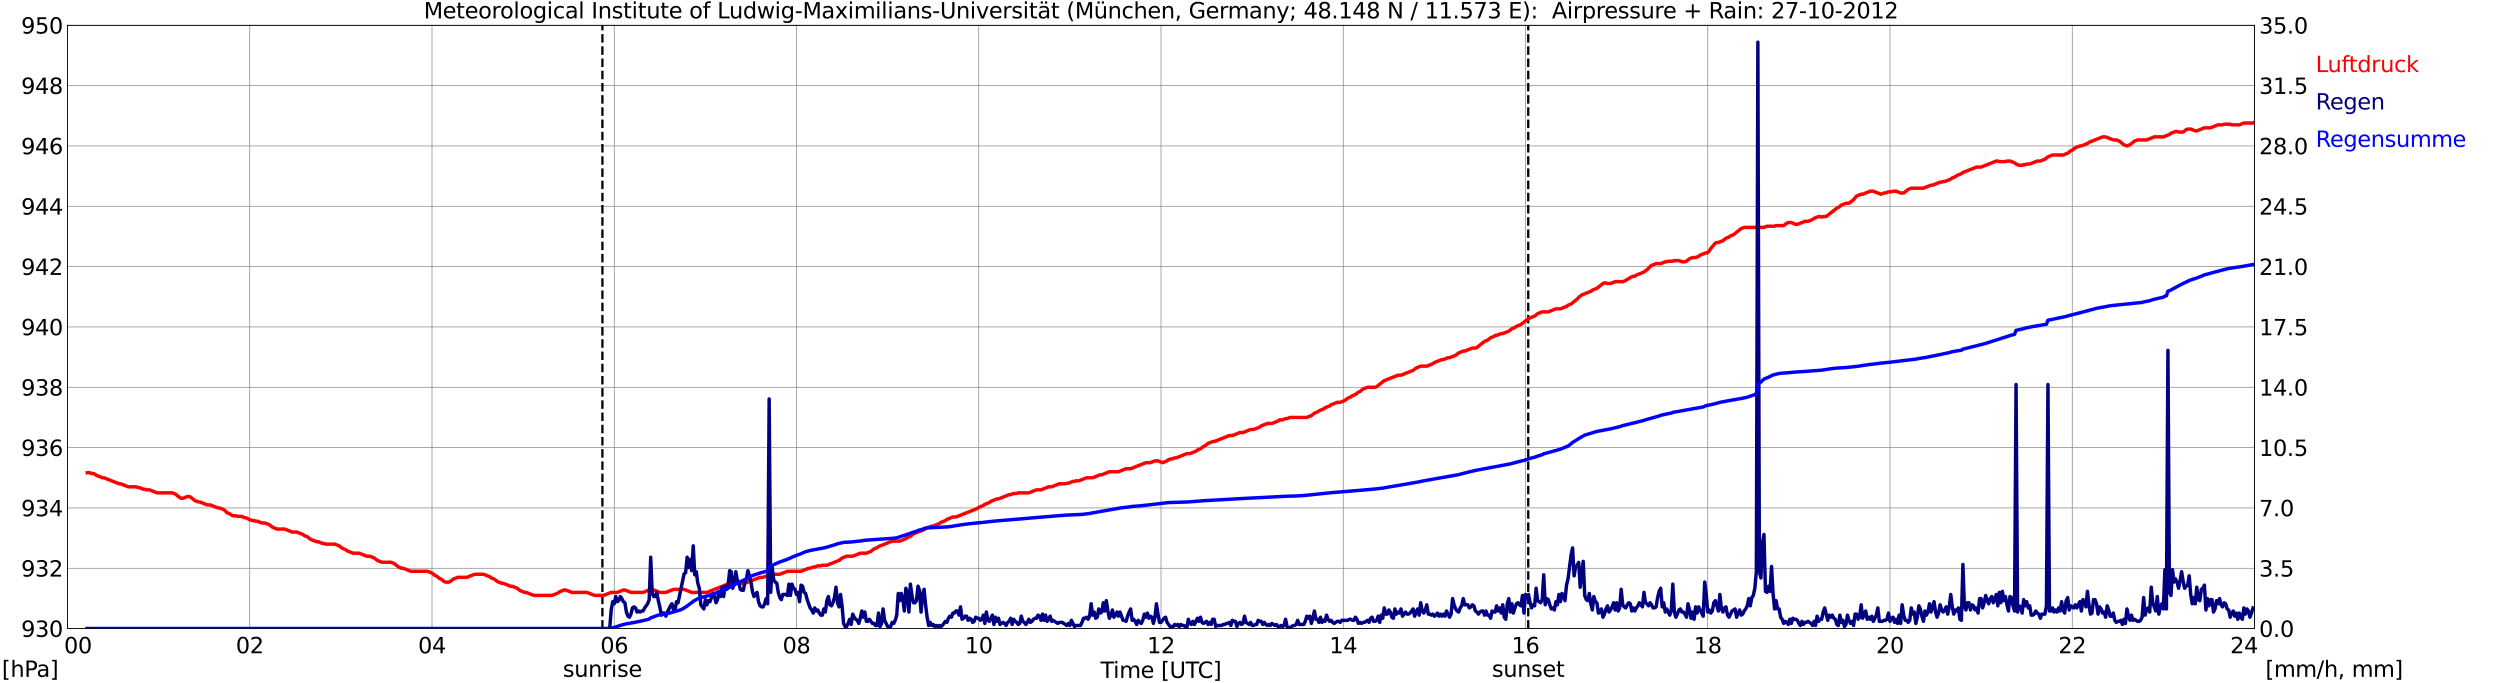 <?xml version="1.0" encoding="utf-8" standalone="no"?>
<!DOCTYPE svg PUBLIC "-//W3C//DTD SVG 1.1//EN"
  "http://www.w3.org/Graphics/SVG/1.1/DTD/svg11.dtd">
<svg xmlns:xlink="http://www.w3.org/1999/xlink" width="1085.4pt" height="296.64pt" viewBox="0 0 1085.4 296.64" xmlns="http://www.w3.org/2000/svg" version="1.1">
 <defs>
  <style type="text/css">*{stroke-linejoin: round; stroke-linecap: butt}</style>
 </defs>
 <g id="figure_1">
  <g id="patch_1">
   <path d="M 0 296.64 
L 1085.4 296.64 
L 1085.4 0 
L 0 0 
z
" style="fill: #ffffff"/>
  </g>
  <g id="axes_1">
   <g id="patch_2">
    <path d="M 29.306 272.909 
L 978.814 272.909 
L 978.814 10.976 
L 29.306 10.976 
z
" style="fill: #ffffff"/>
   </g>
   <g id="patch_3">
    <path d="M 978.814 272.909 
L 978.814 272.909 
L 978.814 10.976 
L 978.814 10.976 
z
" clip-path="url(#pbe33d2fc64)" style="fill: #d3d3d3; opacity: 0.25; stroke: #d3d3d3; stroke-linejoin: miter"/>
   </g>
   <g id="matplotlib.axis_1">
    <g id="xtick_1">
     <g id="line2d_1">
      <path d="M 29.306 272.909 
L 29.306 10.976 
" clip-path="url(#pbe33d2fc64)" style="fill: none; stroke: #808080; stroke-width: 0.3; stroke-linecap: square"/>
     </g>
     <g id="line2d_2"/>
     <g id="text_1">
      <!--    00 -->
      <g transform="translate(18.733 283.627) scale(0.095 -0.095)">
       <defs>
        <path id="DejaVuSans-20" transform="scale(0.016)"/>
        <path id="DejaVuSans-30" d="M 2034 4250 
Q 1547 4250 1301 3770 
Q 1056 3291 1056 2328 
Q 1056 1369 1301 889 
Q 1547 409 2034 409 
Q 2525 409 2770 889 
Q 3016 1369 3016 2328 
Q 3016 3291 2770 3770 
Q 2525 4250 2034 4250 
z
M 2034 4750 
Q 2819 4750 3233 4129 
Q 3647 3509 3647 2328 
Q 3647 1150 3233 529 
Q 2819 -91 2034 -91 
Q 1250 -91 836 529 
Q 422 1150 422 2328 
Q 422 3509 836 4129 
Q 1250 4750 2034 4750 
z
" transform="scale(0.016)"/>
       </defs>
       <use xlink:href="#DejaVuSans-20"/>
       <use xlink:href="#DejaVuSans-20" transform="translate(31.787 0)"/>
       <use xlink:href="#DejaVuSans-20" transform="translate(63.574 0)"/>
       <use xlink:href="#DejaVuSans-30" transform="translate(95.361 0)"/>
       <use xlink:href="#DejaVuSans-30" transform="translate(158.984 0)"/>
      </g>
     </g>
    </g>
    <g id="xtick_2">
     <g id="line2d_3">
      <path d="M 108.431 272.909 
L 108.431 10.976 
" clip-path="url(#pbe33d2fc64)" style="fill: none; stroke: #808080; stroke-width: 0.3; stroke-linecap: square"/>
     </g>
     <g id="line2d_4"/>
     <g id="text_2">
      <!-- 02 -->
      <g transform="translate(102.387 283.627) scale(0.095 -0.095)">
       <defs>
        <path id="DejaVuSans-32" d="M 1228 531 
L 3431 531 
L 3431 0 
L 469 0 
L 469 531 
Q 828 903 1448 1529 
Q 2069 2156 2228 2338 
Q 2531 2678 2651 2914 
Q 2772 3150 2772 3378 
Q 2772 3750 2511 3984 
Q 2250 4219 1831 4219 
Q 1534 4219 1204 4116 
Q 875 4013 500 3803 
L 500 4441 
Q 881 4594 1212 4672 
Q 1544 4750 1819 4750 
Q 2544 4750 2975 4387 
Q 3406 4025 3406 3419 
Q 3406 3131 3298 2873 
Q 3191 2616 2906 2266 
Q 2828 2175 2409 1742 
Q 1991 1309 1228 531 
z
" transform="scale(0.016)"/>
       </defs>
       <use xlink:href="#DejaVuSans-30"/>
       <use xlink:href="#DejaVuSans-32" transform="translate(63.623 0)"/>
      </g>
     </g>
    </g>
    <g id="xtick_3">
     <g id="line2d_5">
      <path d="M 187.557 272.909 
L 187.557 10.976 
" clip-path="url(#pbe33d2fc64)" style="fill: none; stroke: #808080; stroke-width: 0.3; stroke-linecap: square"/>
     </g>
     <g id="line2d_6"/>
     <g id="text_3">
      <!-- 04 -->
      <g transform="translate(181.513 283.627) scale(0.095 -0.095)">
       <defs>
        <path id="DejaVuSans-34" d="M 2419 4116 
L 825 1625 
L 2419 1625 
L 2419 4116 
z
M 2253 4666 
L 3047 4666 
L 3047 1625 
L 3713 1625 
L 3713 1100 
L 3047 1100 
L 3047 0 
L 2419 0 
L 2419 1100 
L 313 1100 
L 313 1709 
L 2253 4666 
z
" transform="scale(0.016)"/>
       </defs>
       <use xlink:href="#DejaVuSans-30"/>
       <use xlink:href="#DejaVuSans-34" transform="translate(63.623 0)"/>
      </g>
     </g>
    </g>
    <g id="xtick_4">
     <g id="line2d_7">
      <path d="M 266.683 272.909 
L 266.683 10.976 
" clip-path="url(#pbe33d2fc64)" style="fill: none; stroke: #808080; stroke-width: 0.3; stroke-linecap: square"/>
     </g>
     <g id="line2d_8"/>
     <g id="text_4">
      <!-- 06 -->
      <g transform="translate(260.638 283.627) scale(0.095 -0.095)">
       <defs>
        <path id="DejaVuSans-36" d="M 2113 2584 
Q 1688 2584 1439 2293 
Q 1191 2003 1191 1497 
Q 1191 994 1439 701 
Q 1688 409 2113 409 
Q 2538 409 2786 701 
Q 3034 994 3034 1497 
Q 3034 2003 2786 2293 
Q 2538 2584 2113 2584 
z
M 3366 4563 
L 3366 3988 
Q 3128 4100 2886 4159 
Q 2644 4219 2406 4219 
Q 1781 4219 1451 3797 
Q 1122 3375 1075 2522 
Q 1259 2794 1537 2939 
Q 1816 3084 2150 3084 
Q 2853 3084 3261 2657 
Q 3669 2231 3669 1497 
Q 3669 778 3244 343 
Q 2819 -91 2113 -91 
Q 1303 -91 875 529 
Q 447 1150 447 2328 
Q 447 3434 972 4092 
Q 1497 4750 2381 4750 
Q 2619 4750 2861 4703 
Q 3103 4656 3366 4563 
z
" transform="scale(0.016)"/>
       </defs>
       <use xlink:href="#DejaVuSans-30"/>
       <use xlink:href="#DejaVuSans-36" transform="translate(63.623 0)"/>
      </g>
     </g>
    </g>
    <g id="xtick_5">
     <g id="line2d_9">
      <path d="M 345.808 272.909 
L 345.808 10.976 
" clip-path="url(#pbe33d2fc64)" style="fill: none; stroke: #808080; stroke-width: 0.3; stroke-linecap: square"/>
     </g>
     <g id="line2d_10"/>
     <g id="text_5">
      <!-- 08 -->
      <g transform="translate(339.764 283.627) scale(0.095 -0.095)">
       <defs>
        <path id="DejaVuSans-38" d="M 2034 2216 
Q 1584 2216 1326 1975 
Q 1069 1734 1069 1313 
Q 1069 891 1326 650 
Q 1584 409 2034 409 
Q 2484 409 2743 651 
Q 3003 894 3003 1313 
Q 3003 1734 2745 1975 
Q 2488 2216 2034 2216 
z
M 1403 2484 
Q 997 2584 770 2862 
Q 544 3141 544 3541 
Q 544 4100 942 4425 
Q 1341 4750 2034 4750 
Q 2731 4750 3128 4425 
Q 3525 4100 3525 3541 
Q 3525 3141 3298 2862 
Q 3072 2584 2669 2484 
Q 3125 2378 3379 2068 
Q 3634 1759 3634 1313 
Q 3634 634 3220 271 
Q 2806 -91 2034 -91 
Q 1263 -91 848 271 
Q 434 634 434 1313 
Q 434 1759 690 2068 
Q 947 2378 1403 2484 
z
M 1172 3481 
Q 1172 3119 1398 2916 
Q 1625 2713 2034 2713 
Q 2441 2713 2670 2916 
Q 2900 3119 2900 3481 
Q 2900 3844 2670 4047 
Q 2441 4250 2034 4250 
Q 1625 4250 1398 4047 
Q 1172 3844 1172 3481 
z
" transform="scale(0.016)"/>
       </defs>
       <use xlink:href="#DejaVuSans-30"/>
       <use xlink:href="#DejaVuSans-38" transform="translate(63.623 0)"/>
      </g>
     </g>
    </g>
    <g id="xtick_6">
     <g id="line2d_11">
      <path d="M 424.934 272.909 
L 424.934 10.976 
" clip-path="url(#pbe33d2fc64)" style="fill: none; stroke: #808080; stroke-width: 0.3; stroke-linecap: square"/>
     </g>
     <g id="line2d_12"/>
     <g id="text_6">
      <!-- 10 -->
      <g transform="translate(418.89 283.627) scale(0.095 -0.095)">
       <defs>
        <path id="DejaVuSans-31" d="M 794 531 
L 1825 531 
L 1825 4091 
L 703 3866 
L 703 4441 
L 1819 4666 
L 2450 4666 
L 2450 531 
L 3481 531 
L 3481 0 
L 794 0 
L 794 531 
z
" transform="scale(0.016)"/>
       </defs>
       <use xlink:href="#DejaVuSans-31"/>
       <use xlink:href="#DejaVuSans-30" transform="translate(63.623 0)"/>
      </g>
     </g>
    </g>
    <g id="xtick_7">
     <g id="line2d_13">
      <path d="M 504.06 272.909 
L 504.06 10.976 
" clip-path="url(#pbe33d2fc64)" style="fill: none; stroke: #808080; stroke-width: 0.3; stroke-linecap: square"/>
     </g>
     <g id="line2d_14"/>
     <g id="text_7">
      <!-- 12 -->
      <g transform="translate(498.015 283.627) scale(0.095 -0.095)">
       <use xlink:href="#DejaVuSans-31"/>
       <use xlink:href="#DejaVuSans-32" transform="translate(63.623 0)"/>
      </g>
     </g>
    </g>
    <g id="xtick_8">
     <g id="line2d_15">
      <path d="M 583.185 272.909 
L 583.185 10.976 
" clip-path="url(#pbe33d2fc64)" style="fill: none; stroke: #808080; stroke-width: 0.3; stroke-linecap: square"/>
     </g>
     <g id="line2d_16"/>
     <g id="text_8">
      <!-- 14 -->
      <g transform="translate(577.141 283.627) scale(0.095 -0.095)">
       <use xlink:href="#DejaVuSans-31"/>
       <use xlink:href="#DejaVuSans-34" transform="translate(63.623 0)"/>
      </g>
     </g>
    </g>
    <g id="xtick_9">
     <g id="line2d_17">
      <path d="M 662.311 272.909 
L 662.311 10.976 
" clip-path="url(#pbe33d2fc64)" style="fill: none; stroke: #808080; stroke-width: 0.3; stroke-linecap: square"/>
     </g>
     <g id="line2d_18"/>
     <g id="text_9">
      <!-- 16 -->
      <g transform="translate(656.267 283.627) scale(0.095 -0.095)">
       <use xlink:href="#DejaVuSans-31"/>
       <use xlink:href="#DejaVuSans-36" transform="translate(63.623 0)"/>
      </g>
     </g>
    </g>
    <g id="xtick_10">
     <g id="line2d_19">
      <path d="M 741.437 272.909 
L 741.437 10.976 
" clip-path="url(#pbe33d2fc64)" style="fill: none; stroke: #808080; stroke-width: 0.3; stroke-linecap: square"/>
     </g>
     <g id="line2d_20"/>
     <g id="text_10">
      <!-- 18 -->
      <g transform="translate(735.392 283.627) scale(0.095 -0.095)">
       <use xlink:href="#DejaVuSans-31"/>
       <use xlink:href="#DejaVuSans-38" transform="translate(63.623 0)"/>
      </g>
     </g>
    </g>
    <g id="xtick_11">
     <g id="line2d_21">
      <path d="M 820.562 272.909 
L 820.562 10.976 
" clip-path="url(#pbe33d2fc64)" style="fill: none; stroke: #808080; stroke-width: 0.3; stroke-linecap: square"/>
     </g>
     <g id="line2d_22"/>
     <g id="text_11">
      <!-- 20 -->
      <g transform="translate(814.518 283.627) scale(0.095 -0.095)">
       <use xlink:href="#DejaVuSans-32"/>
       <use xlink:href="#DejaVuSans-30" transform="translate(63.623 0)"/>
      </g>
     </g>
    </g>
    <g id="xtick_12">
     <g id="line2d_23">
      <path d="M 899.688 272.909 
L 899.688 10.976 
" clip-path="url(#pbe33d2fc64)" style="fill: none; stroke: #808080; stroke-width: 0.3; stroke-linecap: square"/>
     </g>
     <g id="line2d_24"/>
     <g id="text_12">
      <!-- 22 -->
      <g transform="translate(893.644 283.627) scale(0.095 -0.095)">
       <use xlink:href="#DejaVuSans-32"/>
       <use xlink:href="#DejaVuSans-32" transform="translate(63.623 0)"/>
      </g>
     </g>
    </g>
    <g id="xtick_13">
     <g id="line2d_25">
      <path d="M 978.814 272.909 
L 978.814 10.976 
" clip-path="url(#pbe33d2fc64)" style="fill: none; stroke: #808080; stroke-width: 0.3; stroke-linecap: square"/>
     </g>
     <g id="line2d_26"/>
     <g id="text_13">
      <!-- 24    -->
      <g transform="translate(968.241 283.627) scale(0.095 -0.095)">
       <use xlink:href="#DejaVuSans-32"/>
       <use xlink:href="#DejaVuSans-34" transform="translate(63.623 0)"/>
       <use xlink:href="#DejaVuSans-20" transform="translate(127.246 0)"/>
       <use xlink:href="#DejaVuSans-20" transform="translate(159.033 0)"/>
       <use xlink:href="#DejaVuSans-20" transform="translate(190.82 0)"/>
      </g>
     </g>
    </g>
    <g id="text_14">
     <!-- Time [UTC] -->
     <g transform="translate(477.806 294.322) scale(0.095 -0.095)">
      <defs>
       <path id="DejaVuSans-54" d="M -19 4666 
L 3928 4666 
L 3928 4134 
L 2272 4134 
L 2272 0 
L 1638 0 
L 1638 4134 
L -19 4134 
L -19 4666 
z
" transform="scale(0.016)"/>
       <path id="DejaVuSans-69" d="M 603 3500 
L 1178 3500 
L 1178 0 
L 603 0 
L 603 3500 
z
M 603 4863 
L 1178 4863 
L 1178 4134 
L 603 4134 
L 603 4863 
z
" transform="scale(0.016)"/>
       <path id="DejaVuSans-6d" d="M 3328 2828 
Q 3544 3216 3844 3400 
Q 4144 3584 4550 3584 
Q 5097 3584 5394 3201 
Q 5691 2819 5691 2113 
L 5691 0 
L 5113 0 
L 5113 2094 
Q 5113 2597 4934 2840 
Q 4756 3084 4391 3084 
Q 3944 3084 3684 2787 
Q 3425 2491 3425 1978 
L 3425 0 
L 2847 0 
L 2847 2094 
Q 2847 2600 2669 2842 
Q 2491 3084 2119 3084 
Q 1678 3084 1418 2786 
Q 1159 2488 1159 1978 
L 1159 0 
L 581 0 
L 581 3500 
L 1159 3500 
L 1159 2956 
Q 1356 3278 1631 3431 
Q 1906 3584 2284 3584 
Q 2666 3584 2933 3390 
Q 3200 3197 3328 2828 
z
" transform="scale(0.016)"/>
       <path id="DejaVuSans-65" d="M 3597 1894 
L 3597 1613 
L 953 1613 
Q 991 1019 1311 708 
Q 1631 397 2203 397 
Q 2534 397 2845 478 
Q 3156 559 3463 722 
L 3463 178 
Q 3153 47 2828 -22 
Q 2503 -91 2169 -91 
Q 1331 -91 842 396 
Q 353 884 353 1716 
Q 353 2575 817 3079 
Q 1281 3584 2069 3584 
Q 2775 3584 3186 3129 
Q 3597 2675 3597 1894 
z
M 3022 2063 
Q 3016 2534 2758 2815 
Q 2500 3097 2075 3097 
Q 1594 3097 1305 2825 
Q 1016 2553 972 2059 
L 3022 2063 
z
" transform="scale(0.016)"/>
       <path id="DejaVuSans-5b" d="M 550 4863 
L 1875 4863 
L 1875 4416 
L 1125 4416 
L 1125 -397 
L 1875 -397 
L 1875 -844 
L 550 -844 
L 550 4863 
z
" transform="scale(0.016)"/>
       <path id="DejaVuSans-55" d="M 556 4666 
L 1191 4666 
L 1191 1831 
Q 1191 1081 1462 751 
Q 1734 422 2344 422 
Q 2950 422 3222 751 
Q 3494 1081 3494 1831 
L 3494 4666 
L 4128 4666 
L 4128 1753 
Q 4128 841 3676 375 
Q 3225 -91 2344 -91 
Q 1459 -91 1007 375 
Q 556 841 556 1753 
L 556 4666 
z
" transform="scale(0.016)"/>
       <path id="DejaVuSans-43" d="M 4122 4306 
L 4122 3641 
Q 3803 3938 3442 4084 
Q 3081 4231 2675 4231 
Q 1875 4231 1450 3742 
Q 1025 3253 1025 2328 
Q 1025 1406 1450 917 
Q 1875 428 2675 428 
Q 3081 428 3442 575 
Q 3803 722 4122 1019 
L 4122 359 
Q 3791 134 3420 21 
Q 3050 -91 2638 -91 
Q 1578 -91 968 557 
Q 359 1206 359 2328 
Q 359 3453 968 4101 
Q 1578 4750 2638 4750 
Q 3056 4750 3426 4639 
Q 3797 4528 4122 4306 
z
" transform="scale(0.016)"/>
       <path id="DejaVuSans-5d" d="M 1947 4863 
L 1947 -844 
L 622 -844 
L 622 -397 
L 1369 -397 
L 1369 4416 
L 622 4416 
L 622 4863 
L 1947 4863 
z
" transform="scale(0.016)"/>
      </defs>
      <use xlink:href="#DejaVuSans-54"/>
      <use xlink:href="#DejaVuSans-69" transform="translate(57.959 0)"/>
      <use xlink:href="#DejaVuSans-6d" transform="translate(85.742 0)"/>
      <use xlink:href="#DejaVuSans-65" transform="translate(183.154 0)"/>
      <use xlink:href="#DejaVuSans-20" transform="translate(244.678 0)"/>
      <use xlink:href="#DejaVuSans-5b" transform="translate(276.465 0)"/>
      <use xlink:href="#DejaVuSans-55" transform="translate(315.479 0)"/>
      <use xlink:href="#DejaVuSans-54" transform="translate(388.672 0)"/>
      <use xlink:href="#DejaVuSans-43" transform="translate(443.881 0)"/>
      <use xlink:href="#DejaVuSans-5d" transform="translate(513.705 0)"/>
     </g>
    </g>
   </g>
   <g id="matplotlib.axis_2">
    <g id="ytick_1">
     <g id="line2d_27">
      <path d="M 29.306 272.909 
L 978.814 272.909 
" clip-path="url(#pbe33d2fc64)" style="fill: none; stroke: #808080; stroke-width: 0.3; stroke-linecap: square"/>
     </g>
     <g id="line2d_28"/>
     <g id="text_15">
      <!-- 930 -->
      <g transform="translate(9.173 276.518) scale(0.095 -0.095)">
       <defs>
        <path id="DejaVuSans-39" d="M 703 97 
L 703 672 
Q 941 559 1184 500 
Q 1428 441 1663 441 
Q 2288 441 2617 861 
Q 2947 1281 2994 2138 
Q 2813 1869 2534 1725 
Q 2256 1581 1919 1581 
Q 1219 1581 811 2004 
Q 403 2428 403 3163 
Q 403 3881 828 4315 
Q 1253 4750 1959 4750 
Q 2769 4750 3195 4129 
Q 3622 3509 3622 2328 
Q 3622 1225 3098 567 
Q 2575 -91 1691 -91 
Q 1453 -91 1209 -44 
Q 966 3 703 97 
z
M 1959 2075 
Q 2384 2075 2632 2365 
Q 2881 2656 2881 3163 
Q 2881 3666 2632 3958 
Q 2384 4250 1959 4250 
Q 1534 4250 1286 3958 
Q 1038 3666 1038 3163 
Q 1038 2656 1286 2365 
Q 1534 2075 1959 2075 
z
" transform="scale(0.016)"/>
        <path id="DejaVuSans-33" d="M 2597 2516 
Q 3050 2419 3304 2112 
Q 3559 1806 3559 1356 
Q 3559 666 3084 287 
Q 2609 -91 1734 -91 
Q 1441 -91 1130 -33 
Q 819 25 488 141 
L 488 750 
Q 750 597 1062 519 
Q 1375 441 1716 441 
Q 2309 441 2620 675 
Q 2931 909 2931 1356 
Q 2931 1769 2642 2001 
Q 2353 2234 1838 2234 
L 1294 2234 
L 1294 2753 
L 1863 2753 
Q 2328 2753 2575 2939 
Q 2822 3125 2822 3475 
Q 2822 3834 2567 4026 
Q 2313 4219 1838 4219 
Q 1578 4219 1281 4162 
Q 984 4106 628 3988 
L 628 4550 
Q 988 4650 1302 4700 
Q 1616 4750 1894 4750 
Q 2613 4750 3031 4423 
Q 3450 4097 3450 3541 
Q 3450 3153 3228 2886 
Q 3006 2619 2597 2516 
z
" transform="scale(0.016)"/>
       </defs>
       <use xlink:href="#DejaVuSans-39"/>
       <use xlink:href="#DejaVuSans-33" transform="translate(63.623 0)"/>
       <use xlink:href="#DejaVuSans-30" transform="translate(127.246 0)"/>
      </g>
     </g>
    </g>
    <g id="ytick_2">
     <g id="line2d_29">
      <path d="M 29.306 246.715 
L 978.814 246.715 
" clip-path="url(#pbe33d2fc64)" style="fill: none; stroke: #808080; stroke-width: 0.3; stroke-linecap: square"/>
     </g>
     <g id="line2d_30"/>
     <g id="text_16">
      <!-- 932 -->
      <g transform="translate(9.173 250.325) scale(0.095 -0.095)">
       <use xlink:href="#DejaVuSans-39"/>
       <use xlink:href="#DejaVuSans-33" transform="translate(63.623 0)"/>
       <use xlink:href="#DejaVuSans-32" transform="translate(127.246 0)"/>
      </g>
     </g>
    </g>
    <g id="ytick_3">
     <g id="line2d_31">
      <path d="M 29.306 220.522 
L 978.814 220.522 
" clip-path="url(#pbe33d2fc64)" style="fill: none; stroke: #808080; stroke-width: 0.3; stroke-linecap: square"/>
     </g>
     <g id="line2d_32"/>
     <g id="text_17">
      <!-- 934 -->
      <g transform="translate(9.173 224.131) scale(0.095 -0.095)">
       <use xlink:href="#DejaVuSans-39"/>
       <use xlink:href="#DejaVuSans-33" transform="translate(63.623 0)"/>
       <use xlink:href="#DejaVuSans-34" transform="translate(127.246 0)"/>
      </g>
     </g>
    </g>
    <g id="ytick_4">
     <g id="line2d_33">
      <path d="M 29.306 194.329 
L 978.814 194.329 
" clip-path="url(#pbe33d2fc64)" style="fill: none; stroke: #808080; stroke-width: 0.3; stroke-linecap: square"/>
     </g>
     <g id="line2d_34"/>
     <g id="text_18">
      <!-- 936 -->
      <g transform="translate(9.173 197.938) scale(0.095 -0.095)">
       <use xlink:href="#DejaVuSans-39"/>
       <use xlink:href="#DejaVuSans-33" transform="translate(63.623 0)"/>
       <use xlink:href="#DejaVuSans-36" transform="translate(127.246 0)"/>
      </g>
     </g>
    </g>
    <g id="ytick_5">
     <g id="line2d_35">
      <path d="M 29.306 168.136 
L 978.814 168.136 
" clip-path="url(#pbe33d2fc64)" style="fill: none; stroke: #808080; stroke-width: 0.3; stroke-linecap: square"/>
     </g>
     <g id="line2d_36"/>
     <g id="text_19">
      <!-- 938 -->
      <g transform="translate(9.173 171.745) scale(0.095 -0.095)">
       <use xlink:href="#DejaVuSans-39"/>
       <use xlink:href="#DejaVuSans-33" transform="translate(63.623 0)"/>
       <use xlink:href="#DejaVuSans-38" transform="translate(127.246 0)"/>
      </g>
     </g>
    </g>
    <g id="ytick_6">
     <g id="line2d_37">
      <path d="M 29.306 141.942 
L 978.814 141.942 
" clip-path="url(#pbe33d2fc64)" style="fill: none; stroke: #808080; stroke-width: 0.3; stroke-linecap: square"/>
     </g>
     <g id="line2d_38"/>
     <g id="text_20">
      <!-- 940 -->
      <g transform="translate(9.173 145.551) scale(0.095 -0.095)">
       <use xlink:href="#DejaVuSans-39"/>
       <use xlink:href="#DejaVuSans-34" transform="translate(63.623 0)"/>
       <use xlink:href="#DejaVuSans-30" transform="translate(127.246 0)"/>
      </g>
     </g>
    </g>
    <g id="ytick_7">
     <g id="line2d_39">
      <path d="M 29.306 115.749 
L 978.814 115.749 
" clip-path="url(#pbe33d2fc64)" style="fill: none; stroke: #808080; stroke-width: 0.3; stroke-linecap: square"/>
     </g>
     <g id="line2d_40"/>
     <g id="text_21">
      <!-- 942 -->
      <g transform="translate(9.173 119.358) scale(0.095 -0.095)">
       <use xlink:href="#DejaVuSans-39"/>
       <use xlink:href="#DejaVuSans-34" transform="translate(63.623 0)"/>
       <use xlink:href="#DejaVuSans-32" transform="translate(127.246 0)"/>
      </g>
     </g>
    </g>
    <g id="ytick_8">
     <g id="line2d_41">
      <path d="M 29.306 89.556 
L 978.814 89.556 
" clip-path="url(#pbe33d2fc64)" style="fill: none; stroke: #808080; stroke-width: 0.3; stroke-linecap: square"/>
     </g>
     <g id="line2d_42"/>
     <g id="text_22">
      <!-- 944 -->
      <g transform="translate(9.173 93.165) scale(0.095 -0.095)">
       <use xlink:href="#DejaVuSans-39"/>
       <use xlink:href="#DejaVuSans-34" transform="translate(63.623 0)"/>
       <use xlink:href="#DejaVuSans-34" transform="translate(127.246 0)"/>
      </g>
     </g>
    </g>
    <g id="ytick_9">
     <g id="line2d_43">
      <path d="M 29.306 63.362 
L 978.814 63.362 
" clip-path="url(#pbe33d2fc64)" style="fill: none; stroke: #808080; stroke-width: 0.3; stroke-linecap: square"/>
     </g>
     <g id="line2d_44"/>
     <g id="text_23">
      <!-- 946 -->
      <g transform="translate(9.173 66.972) scale(0.095 -0.095)">
       <use xlink:href="#DejaVuSans-39"/>
       <use xlink:href="#DejaVuSans-34" transform="translate(63.623 0)"/>
       <use xlink:href="#DejaVuSans-36" transform="translate(127.246 0)"/>
      </g>
     </g>
    </g>
    <g id="ytick_10">
     <g id="line2d_45">
      <path d="M 29.306 37.169 
L 978.814 37.169 
" clip-path="url(#pbe33d2fc64)" style="fill: none; stroke: #808080; stroke-width: 0.3; stroke-linecap: square"/>
     </g>
     <g id="line2d_46"/>
     <g id="text_24">
      <!-- 948 -->
      <g transform="translate(9.173 40.778) scale(0.095 -0.095)">
       <use xlink:href="#DejaVuSans-39"/>
       <use xlink:href="#DejaVuSans-34" transform="translate(63.623 0)"/>
       <use xlink:href="#DejaVuSans-38" transform="translate(127.246 0)"/>
      </g>
     </g>
    </g>
    <g id="ytick_11">
     <g id="line2d_47">
      <path d="M 29.306 10.976 
L 978.814 10.976 
" clip-path="url(#pbe33d2fc64)" style="fill: none; stroke: #808080; stroke-width: 0.3; stroke-linecap: square"/>
     </g>
     <g id="line2d_48"/>
     <g id="text_25">
      <!-- 950 -->
      <g transform="translate(9.173 14.585) scale(0.095 -0.095)">
       <defs>
        <path id="DejaVuSans-35" d="M 691 4666 
L 3169 4666 
L 3169 4134 
L 1269 4134 
L 1269 2991 
Q 1406 3038 1543 3061 
Q 1681 3084 1819 3084 
Q 2600 3084 3056 2656 
Q 3513 2228 3513 1497 
Q 3513 744 3044 326 
Q 2575 -91 1722 -91 
Q 1428 -91 1123 -41 
Q 819 9 494 109 
L 494 744 
Q 775 591 1075 516 
Q 1375 441 1709 441 
Q 2250 441 2565 725 
Q 2881 1009 2881 1497 
Q 2881 1984 2565 2268 
Q 2250 2553 1709 2553 
Q 1456 2553 1204 2497 
Q 953 2441 691 2322 
L 691 4666 
z
" transform="scale(0.016)"/>
       </defs>
       <use xlink:href="#DejaVuSans-39"/>
       <use xlink:href="#DejaVuSans-35" transform="translate(63.623 0)"/>
       <use xlink:href="#DejaVuSans-30" transform="translate(127.246 0)"/>
      </g>
     </g>
    </g>
   </g>
   <g id="line2d_49">
    <path d="M 261.54 272.909 
L 261.54 10.976 
" clip-path="url(#pbe33d2fc64)" style="fill: none; stroke-dasharray: 3.7,1.6; stroke-dashoffset: 0; stroke: #000000"/>
   </g>
   <g id="line2d_50">
    <path d="M 663.498 272.909 
L 663.498 10.976 
" clip-path="url(#pbe33d2fc64)" style="fill: none; stroke-dasharray: 3.7,1.6; stroke-dashoffset: 0; stroke: #000000"/>
   </g>
   <g id="line2d_51">
    <path d="M 37.878 205.243 
L 38.537 205.134 
L 39.856 205.592 
L 40.515 205.592 
L 41.175 205.854 
L 41.834 206.378 
L 44.472 207.426 
L 45.131 207.426 
L 51.725 210.045 
L 52.384 210.045 
L 55.681 211.355 
L 58.978 211.355 
L 59.637 211.616 
L 60.297 211.616 
L 62.275 212.402 
L 62.934 212.402 
L 63.594 212.664 
L 64.912 212.664 
L 68.209 213.974 
L 74.803 213.974 
L 76.122 214.498 
L 78.1 216.069 
L 78.759 216.331 
L 79.419 216.331 
L 81.397 215.545 
L 82.056 215.545 
L 82.716 215.807 
L 84.694 217.379 
L 86.013 217.903 
L 86.672 217.903 
L 89.969 219.213 
L 91.288 219.213 
L 94.584 220.522 
L 95.244 220.522 
L 97.222 221.308 
L 97.881 221.832 
L 98.541 222.618 
L 99.86 223.142 
L 100.519 223.665 
L 101.178 223.927 
L 102.497 223.927 
L 103.156 224.189 
L 105.135 224.189 
L 105.794 224.713 
L 106.453 224.713 
L 107.772 225.237 
L 108.431 225.761 
L 109.091 225.761 
L 109.75 226.023 
L 110.41 226.023 
L 111.069 226.285 
L 111.728 226.285 
L 113.707 227.071 
L 115.025 227.071 
L 117.003 227.856 
L 118.322 228.904 
L 120.3 229.69 
L 123.597 229.69 
L 126.894 231 
L 128.872 231 
L 131.51 232.047 
L 132.169 232.571 
L 133.488 233.095 
L 134.807 234.143 
L 137.444 235.19 
L 138.104 235.19 
L 140.082 235.976 
L 140.741 235.976 
L 141.4 236.238 
L 145.357 236.238 
L 147.335 237.024 
L 148.654 238.072 
L 149.972 238.596 
L 150.632 239.119 
L 153.269 240.167 
L 155.907 240.167 
L 159.204 241.477 
L 160.523 241.477 
L 162.501 242.263 
L 163.819 243.31 
L 165.798 244.096 
L 169.754 244.096 
L 171.073 244.62 
L 173.051 246.192 
L 174.37 246.715 
L 175.029 246.715 
L 178.326 248.025 
L 185.579 248.025 
L 187.557 248.811 
L 188.876 249.859 
L 189.535 250.121 
L 190.854 251.168 
L 191.513 251.43 
L 192.832 252.478 
L 193.492 252.74 
L 194.81 252.74 
L 195.47 252.478 
L 196.788 251.43 
L 198.767 250.644 
L 202.723 250.644 
L 206.02 249.335 
L 209.976 249.335 
L 212.614 250.383 
L 213.273 250.906 
L 214.592 251.43 
L 215.91 252.478 
L 217.889 253.264 
L 218.548 253.264 
L 221.845 254.573 
L 222.504 254.573 
L 224.482 255.359 
L 225.801 256.407 
L 227.779 257.193 
L 228.439 257.193 
L 231.736 258.502 
L 239.648 258.502 
L 242.286 257.455 
L 242.945 256.931 
L 244.923 256.145 
L 245.583 256.145 
L 248.22 257.193 
L 254.814 257.193 
L 258.111 258.502 
L 262.067 258.502 
L 265.364 257.193 
L 268.002 257.193 
L 270.639 256.145 
L 271.298 256.145 
L 273.936 257.193 
L 279.211 257.193 
L 282.508 255.883 
L 283.167 255.883 
L 286.464 257.193 
L 289.102 257.193 
L 292.399 255.883 
L 297.014 255.883 
L 300.311 257.193 
L 306.905 257.193 
L 316.796 253.264 
L 323.39 253.264 
L 329.983 250.644 
L 331.302 250.644 
L 334.599 249.335 
L 338.555 249.335 
L 341.852 248.025 
L 347.787 248.025 
L 351.083 246.715 
L 351.743 246.715 
L 353.062 246.192 
L 353.721 246.192 
L 355.04 245.668 
L 356.359 245.668 
L 357.018 245.406 
L 358.996 245.406 
L 364.271 243.31 
L 365.59 242.263 
L 367.568 241.477 
L 370.206 241.477 
L 373.502 240.167 
L 376.14 240.167 
L 378.118 239.381 
L 379.437 238.334 
L 380.756 237.81 
L 381.415 237.286 
L 387.349 234.928 
L 390.646 234.928 
L 393.284 233.881 
L 393.943 233.357 
L 395.262 232.833 
L 396.581 231.785 
L 401.196 229.952 
L 401.856 229.428 
L 404.493 228.38 
L 405.153 228.38 
L 407.79 227.332 
L 408.45 226.809 
L 410.428 226.023 
L 411.087 225.499 
L 413.725 224.451 
L 415.043 224.451 
L 424.275 220.784 
L 424.934 220.26 
L 426.912 219.474 
L 427.572 218.951 
L 429.55 218.165 
L 430.209 217.641 
L 432.847 216.593 
L 433.506 216.593 
L 438.122 214.76 
L 438.781 214.76 
L 440.1 214.236 
L 441.419 214.236 
L 442.078 213.974 
L 446.694 213.974 
L 449.991 212.664 
L 451.969 212.664 
L 455.266 211.355 
L 456.584 211.355 
L 459.881 210.045 
L 462.519 210.045 
L 463.178 209.783 
L 463.838 209.783 
L 465.816 208.997 
L 466.475 208.997 
L 467.134 208.735 
L 468.453 208.735 
L 471.75 207.426 
L 474.388 207.426 
L 477.685 206.116 
L 478.344 206.116 
L 481.641 204.806 
L 485.597 204.806 
L 488.894 203.497 
L 490.872 203.497 
L 497.466 200.877 
L 499.444 200.877 
L 501.422 200.091 
L 502.741 200.091 
L 504.719 200.877 
L 506.697 200.091 
L 507.357 199.568 
L 508.016 199.306 
L 508.675 199.306 
L 509.994 198.782 
L 510.654 198.782 
L 515.269 196.948 
L 516.588 196.948 
L 519.226 195.9 
L 519.885 195.377 
L 521.204 194.853 
L 522.522 193.805 
L 523.182 193.543 
L 524.501 192.495 
L 526.479 191.71 
L 527.138 191.71 
L 533.732 189.09 
L 535.051 189.09 
L 538.348 187.781 
L 539.666 187.781 
L 542.963 186.471 
L 544.282 186.471 
L 546.919 185.423 
L 547.579 184.899 
L 550.216 183.852 
L 552.195 183.852 
L 554.832 182.804 
L 555.491 182.28 
L 556.81 182.28 
L 558.129 181.756 
L 558.788 181.756 
L 560.107 181.232 
L 567.36 181.232 
L 569.338 180.446 
L 570.657 179.399 
L 571.976 178.875 
L 572.635 178.351 
L 574.613 177.565 
L 575.273 177.041 
L 577.251 176.255 
L 577.91 175.732 
L 580.548 174.684 
L 581.867 174.684 
L 583.845 173.898 
L 585.164 172.85 
L 586.482 172.326 
L 587.142 171.803 
L 588.46 171.279 
L 589.779 170.231 
L 590.439 169.969 
L 591.757 168.921 
L 593.736 168.136 
L 597.032 168.136 
L 597.692 167.874 
L 600.989 165.254 
L 606.923 162.897 
L 608.242 162.897 
L 613.517 160.801 
L 614.836 159.754 
L 616.814 158.968 
L 619.451 158.968 
L 622.089 157.92 
L 622.748 157.396 
L 626.045 156.087 
L 626.705 156.087 
L 628.683 155.301 
L 629.342 155.301 
L 631.98 154.253 
L 633.298 153.205 
L 635.276 152.42 
L 635.936 152.42 
L 639.233 151.11 
L 640.552 151.11 
L 641.211 150.848 
L 644.508 148.229 
L 645.827 147.705 
L 647.145 146.657 
L 648.464 146.133 
L 649.123 145.609 
L 649.783 145.609 
L 651.761 144.824 
L 652.42 144.824 
L 655.058 143.776 
L 656.377 142.728 
L 657.695 142.204 
L 658.355 141.68 
L 660.333 140.895 
L 663.63 138.275 
L 666.267 137.227 
L 667.586 136.18 
L 669.564 135.394 
L 672.202 135.394 
L 675.499 134.084 
L 677.477 134.084 
L 680.114 133.037 
L 680.774 132.513 
L 682.092 131.989 
L 684.73 129.893 
L 685.389 129.108 
L 686.708 128.06 
L 690.664 126.488 
L 691.324 125.964 
L 693.302 125.179 
L 695.939 123.083 
L 696.599 122.821 
L 697.258 122.821 
L 697.918 123.083 
L 699.236 123.083 
L 701.215 122.297 
L 704.511 122.297 
L 705.83 121.773 
L 706.49 121.25 
L 707.149 120.988 
L 707.808 120.464 
L 709.127 119.94 
L 709.786 119.94 
L 710.446 119.416 
L 713.743 118.106 
L 715.721 116.535 
L 716.38 115.749 
L 717.04 115.225 
L 719.018 114.439 
L 720.996 114.439 
L 722.974 113.653 
L 723.633 113.653 
L 724.293 113.392 
L 726.271 113.392 
L 726.93 113.13 
L 728.909 113.13 
L 730.227 113.653 
L 731.546 113.653 
L 732.205 113.392 
L 733.524 112.344 
L 734.843 111.82 
L 736.162 111.82 
L 737.48 111.296 
L 738.14 110.772 
L 740.777 109.724 
L 741.437 109.724 
L 742.096 108.939 
L 742.756 107.891 
L 744.734 105.534 
L 745.393 105.272 
L 746.052 105.272 
L 748.031 104.486 
L 749.349 103.438 
L 750.668 102.914 
L 751.327 102.39 
L 752.646 101.866 
L 755.943 99.247 
L 757.262 98.723 
L 765.834 98.723 
L 767.153 98.199 
L 770.449 98.199 
L 771.109 97.937 
L 774.406 97.937 
L 775.725 96.89 
L 776.384 96.628 
L 777.703 96.628 
L 779.681 97.414 
L 780.34 97.414 
L 783.637 96.104 
L 784.956 96.104 
L 786.934 95.318 
L 787.593 94.794 
L 789.572 94.008 
L 790.231 94.008 
L 790.89 94.27 
L 791.55 94.008 
L 792.868 94.008 
L 797.484 90.341 
L 798.143 90.079 
L 799.462 89.032 
L 801.44 88.246 
L 802.759 88.246 
L 804.737 86.674 
L 806.056 85.103 
L 808.034 84.317 
L 808.694 84.317 
L 811.99 83.007 
L 813.309 83.007 
L 816.606 84.317 
L 817.925 83.793 
L 818.584 83.793 
L 819.903 83.269 
L 821.222 83.269 
L 821.881 83.007 
L 823.2 83.007 
L 825.178 83.793 
L 826.497 83.793 
L 828.475 82.221 
L 829.794 81.698 
L 835.069 81.698 
L 838.366 80.388 
L 839.025 80.388 
L 842.322 79.078 
L 842.981 79.078 
L 843.641 78.816 
L 844.3 78.816 
L 846.938 77.769 
L 847.597 77.245 
L 848.916 76.721 
L 849.575 76.197 
L 851.553 75.411 
L 852.213 74.887 
L 858.147 72.53 
L 860.125 72.53 
L 866.719 69.911 
L 867.378 69.911 
L 868.038 70.173 
L 870.675 70.173 
L 871.335 69.911 
L 872.653 69.911 
L 874.632 70.696 
L 875.291 71.22 
L 876.61 71.744 
L 877.929 71.744 
L 878.588 71.482 
L 879.247 71.482 
L 879.907 71.22 
L 881.225 71.22 
L 884.522 69.911 
L 885.841 69.911 
L 887.819 69.125 
L 889.138 68.077 
L 891.116 67.291 
L 895.732 67.291 
L 897.71 66.506 
L 899.029 65.458 
L 899.688 65.196 
L 901.007 64.148 
L 902.985 63.362 
L 903.644 63.362 
L 906.282 62.315 
L 906.941 61.791 
L 912.876 59.433 
L 914.194 59.433 
L 917.491 60.743 
L 918.81 60.743 
L 920.129 61.267 
L 922.107 62.838 
L 923.426 63.362 
L 924.745 62.838 
L 926.723 61.267 
L 928.041 60.743 
L 931.998 60.743 
L 935.295 59.433 
L 939.251 59.433 
L 941.888 58.386 
L 942.548 57.862 
L 944.526 57.076 
L 945.185 57.076 
L 945.845 57.338 
L 947.823 57.338 
L 949.142 56.29 
L 949.801 56.028 
L 951.12 56.028 
L 953.098 56.814 
L 953.757 56.814 
L 957.054 55.504 
L 959.692 55.504 
L 962.989 54.195 
L 964.967 54.195 
L 965.626 53.933 
L 968.264 53.933 
L 968.923 54.195 
L 972.22 54.195 
L 974.198 53.409 
L 976.836 53.409 
L 977.495 53.54 
L 978.154 53.322 
L 978.154 53.322 
" clip-path="url(#pbe33d2fc64)" style="fill: none; stroke: #ff0000; stroke-width: 1.5; stroke-linecap: square"/>
   </g>
   <g id="patch_4">
    <path d="M 29.306 272.909 
L 29.306 10.976 
" style="fill: none; stroke: #000000; stroke-width: 0.3; stroke-linejoin: miter; stroke-linecap: square"/>
   </g>
   <g id="patch_5">
    <path d="M 978.814 272.909 
L 978.814 10.976 
" style="fill: none; stroke: #000000; stroke-width: 0.3; stroke-linejoin: miter; stroke-linecap: square"/>
   </g>
   <g id="patch_6">
    <path d="M 29.306 272.909 
L 978.814 272.909 
" style="fill: none; stroke: #000000; stroke-width: 0.3; stroke-linejoin: miter; stroke-linecap: square"/>
   </g>
   <g id="patch_7">
    <path d="M 29.306 10.976 
L 978.814 10.976 
" style="fill: none; stroke: #000000; stroke-width: 0.3; stroke-linejoin: miter; stroke-linecap: square"/>
   </g>
   <g id="text_26">
    <!-- sunrise -->
    <g transform="translate(244.375 293.863) scale(0.095 -0.095)">
     <defs>
      <path id="DejaVuSans-73" d="M 2834 3397 
L 2834 2853 
Q 2591 2978 2328 3040 
Q 2066 3103 1784 3103 
Q 1356 3103 1142 2972 
Q 928 2841 928 2578 
Q 928 2378 1081 2264 
Q 1234 2150 1697 2047 
L 1894 2003 
Q 2506 1872 2764 1633 
Q 3022 1394 3022 966 
Q 3022 478 2636 193 
Q 2250 -91 1575 -91 
Q 1294 -91 989 -36 
Q 684 19 347 128 
L 347 722 
Q 666 556 975 473 
Q 1284 391 1588 391 
Q 1994 391 2212 530 
Q 2431 669 2431 922 
Q 2431 1156 2273 1281 
Q 2116 1406 1581 1522 
L 1381 1569 
Q 847 1681 609 1914 
Q 372 2147 372 2553 
Q 372 3047 722 3315 
Q 1072 3584 1716 3584 
Q 2034 3584 2315 3537 
Q 2597 3491 2834 3397 
z
" transform="scale(0.016)"/>
      <path id="DejaVuSans-75" d="M 544 1381 
L 544 3500 
L 1119 3500 
L 1119 1403 
Q 1119 906 1312 657 
Q 1506 409 1894 409 
Q 2359 409 2629 706 
Q 2900 1003 2900 1516 
L 2900 3500 
L 3475 3500 
L 3475 0 
L 2900 0 
L 2900 538 
Q 2691 219 2414 64 
Q 2138 -91 1772 -91 
Q 1169 -91 856 284 
Q 544 659 544 1381 
z
M 1991 3584 
L 1991 3584 
z
" transform="scale(0.016)"/>
      <path id="DejaVuSans-6e" d="M 3513 2113 
L 3513 0 
L 2938 0 
L 2938 2094 
Q 2938 2591 2744 2837 
Q 2550 3084 2163 3084 
Q 1697 3084 1428 2787 
Q 1159 2491 1159 1978 
L 1159 0 
L 581 0 
L 581 3500 
L 1159 3500 
L 1159 2956 
Q 1366 3272 1645 3428 
Q 1925 3584 2291 3584 
Q 2894 3584 3203 3211 
Q 3513 2838 3513 2113 
z
" transform="scale(0.016)"/>
      <path id="DejaVuSans-72" d="M 2631 2963 
Q 2534 3019 2420 3045 
Q 2306 3072 2169 3072 
Q 1681 3072 1420 2755 
Q 1159 2438 1159 1844 
L 1159 0 
L 581 0 
L 581 3500 
L 1159 3500 
L 1159 2956 
Q 1341 3275 1631 3429 
Q 1922 3584 2338 3584 
Q 2397 3584 2469 3576 
Q 2541 3569 2628 3553 
L 2631 2963 
z
" transform="scale(0.016)"/>
     </defs>
     <use xlink:href="#DejaVuSans-73"/>
     <use xlink:href="#DejaVuSans-75" transform="translate(52.1 0)"/>
     <use xlink:href="#DejaVuSans-6e" transform="translate(115.479 0)"/>
     <use xlink:href="#DejaVuSans-72" transform="translate(178.857 0)"/>
     <use xlink:href="#DejaVuSans-69" transform="translate(219.971 0)"/>
     <use xlink:href="#DejaVuSans-73" transform="translate(247.754 0)"/>
     <use xlink:href="#DejaVuSans-65" transform="translate(299.854 0)"/>
    </g>
   </g>
   <g id="text_27">
    <!-- sunset -->
    <g transform="translate(647.744 293.863) scale(0.095 -0.095)">
     <defs>
      <path id="DejaVuSans-74" d="M 1172 4494 
L 1172 3500 
L 2356 3500 
L 2356 3053 
L 1172 3053 
L 1172 1153 
Q 1172 725 1289 603 
Q 1406 481 1766 481 
L 2356 481 
L 2356 0 
L 1766 0 
Q 1100 0 847 248 
Q 594 497 594 1153 
L 594 3053 
L 172 3053 
L 172 3500 
L 594 3500 
L 594 4494 
L 1172 4494 
z
" transform="scale(0.016)"/>
     </defs>
     <use xlink:href="#DejaVuSans-73"/>
     <use xlink:href="#DejaVuSans-75" transform="translate(52.1 0)"/>
     <use xlink:href="#DejaVuSans-6e" transform="translate(115.479 0)"/>
     <use xlink:href="#DejaVuSans-73" transform="translate(178.857 0)"/>
     <use xlink:href="#DejaVuSans-65" transform="translate(230.957 0)"/>
     <use xlink:href="#DejaVuSans-74" transform="translate(292.48 0)"/>
    </g>
   </g>
   <g id="text_28">
    <!-- [hPa] -->
    <g transform="translate(0.821 293.863) scale(0.095 -0.095)">
     <defs>
      <path id="DejaVuSans-68" d="M 3513 2113 
L 3513 0 
L 2938 0 
L 2938 2094 
Q 2938 2591 2744 2837 
Q 2550 3084 2163 3084 
Q 1697 3084 1428 2787 
Q 1159 2491 1159 1978 
L 1159 0 
L 581 0 
L 581 4863 
L 1159 4863 
L 1159 2956 
Q 1366 3272 1645 3428 
Q 1925 3584 2291 3584 
Q 2894 3584 3203 3211 
Q 3513 2838 3513 2113 
z
" transform="scale(0.016)"/>
      <path id="DejaVuSans-50" d="M 1259 4147 
L 1259 2394 
L 2053 2394 
Q 2494 2394 2734 2622 
Q 2975 2850 2975 3272 
Q 2975 3691 2734 3919 
Q 2494 4147 2053 4147 
L 1259 4147 
z
M 628 4666 
L 2053 4666 
Q 2838 4666 3239 4311 
Q 3641 3956 3641 3272 
Q 3641 2581 3239 2228 
Q 2838 1875 2053 1875 
L 1259 1875 
L 1259 0 
L 628 0 
L 628 4666 
z
" transform="scale(0.016)"/>
      <path id="DejaVuSans-61" d="M 2194 1759 
Q 1497 1759 1228 1600 
Q 959 1441 959 1056 
Q 959 750 1161 570 
Q 1363 391 1709 391 
Q 2188 391 2477 730 
Q 2766 1069 2766 1631 
L 2766 1759 
L 2194 1759 
z
M 3341 1997 
L 3341 0 
L 2766 0 
L 2766 531 
Q 2569 213 2275 61 
Q 1981 -91 1556 -91 
Q 1019 -91 701 211 
Q 384 513 384 1019 
Q 384 1609 779 1909 
Q 1175 2209 1959 2209 
L 2766 2209 
L 2766 2266 
Q 2766 2663 2505 2880 
Q 2244 3097 1772 3097 
Q 1472 3097 1187 3025 
Q 903 2953 641 2809 
L 641 3341 
Q 956 3463 1253 3523 
Q 1550 3584 1831 3584 
Q 2591 3584 2966 3190 
Q 3341 2797 3341 1997 
z
" transform="scale(0.016)"/>
     </defs>
     <use xlink:href="#DejaVuSans-5b"/>
     <use xlink:href="#DejaVuSans-68" transform="translate(39.014 0)"/>
     <use xlink:href="#DejaVuSans-50" transform="translate(102.393 0)"/>
     <use xlink:href="#DejaVuSans-61" transform="translate(158.195 0)"/>
     <use xlink:href="#DejaVuSans-5d" transform="translate(219.475 0)"/>
    </g>
   </g>
   <g id="text_29">
    <!-- Luftdruck -->
    <g style="fill: #ff0000" transform="translate(1005.4 31.291) scale(0.095 -0.095)">
     <defs>
      <path id="DejaVuSans-4c" d="M 628 4666 
L 1259 4666 
L 1259 531 
L 3531 531 
L 3531 0 
L 628 0 
L 628 4666 
z
" transform="scale(0.016)"/>
      <path id="DejaVuSans-66" d="M 2375 4863 
L 2375 4384 
L 1825 4384 
Q 1516 4384 1395 4259 
Q 1275 4134 1275 3809 
L 1275 3500 
L 2222 3500 
L 2222 3053 
L 1275 3053 
L 1275 0 
L 697 0 
L 697 3053 
L 147 3053 
L 147 3500 
L 697 3500 
L 697 3744 
Q 697 4328 969 4595 
Q 1241 4863 1831 4863 
L 2375 4863 
z
" transform="scale(0.016)"/>
      <path id="DejaVuSans-64" d="M 2906 2969 
L 2906 4863 
L 3481 4863 
L 3481 0 
L 2906 0 
L 2906 525 
Q 2725 213 2448 61 
Q 2172 -91 1784 -91 
Q 1150 -91 751 415 
Q 353 922 353 1747 
Q 353 2572 751 3078 
Q 1150 3584 1784 3584 
Q 2172 3584 2448 3432 
Q 2725 3281 2906 2969 
z
M 947 1747 
Q 947 1113 1208 752 
Q 1469 391 1925 391 
Q 2381 391 2643 752 
Q 2906 1113 2906 1747 
Q 2906 2381 2643 2742 
Q 2381 3103 1925 3103 
Q 1469 3103 1208 2742 
Q 947 2381 947 1747 
z
" transform="scale(0.016)"/>
      <path id="DejaVuSans-63" d="M 3122 3366 
L 3122 2828 
Q 2878 2963 2633 3030 
Q 2388 3097 2138 3097 
Q 1578 3097 1268 2742 
Q 959 2388 959 1747 
Q 959 1106 1268 751 
Q 1578 397 2138 397 
Q 2388 397 2633 464 
Q 2878 531 3122 666 
L 3122 134 
Q 2881 22 2623 -34 
Q 2366 -91 2075 -91 
Q 1284 -91 818 406 
Q 353 903 353 1747 
Q 353 2603 823 3093 
Q 1294 3584 2113 3584 
Q 2378 3584 2631 3529 
Q 2884 3475 3122 3366 
z
" transform="scale(0.016)"/>
      <path id="DejaVuSans-6b" d="M 581 4863 
L 1159 4863 
L 1159 1991 
L 2875 3500 
L 3609 3500 
L 1753 1863 
L 3688 0 
L 2938 0 
L 1159 1709 
L 1159 0 
L 581 0 
L 581 4863 
z
" transform="scale(0.016)"/>
     </defs>
     <use xlink:href="#DejaVuSans-4c"/>
     <use xlink:href="#DejaVuSans-75" transform="translate(53.963 0)"/>
     <use xlink:href="#DejaVuSans-66" transform="translate(117.342 0)"/>
     <use xlink:href="#DejaVuSans-74" transform="translate(150.797 0)"/>
     <use xlink:href="#DejaVuSans-64" transform="translate(190.006 0)"/>
     <use xlink:href="#DejaVuSans-72" transform="translate(253.482 0)"/>
     <use xlink:href="#DejaVuSans-75" transform="translate(294.596 0)"/>
     <use xlink:href="#DejaVuSans-63" transform="translate(357.975 0)"/>
     <use xlink:href="#DejaVuSans-6b" transform="translate(412.955 0)"/>
    </g>
   </g>
   <g id="text_30">
    <!-- Regen -->
    <g style="fill: #000080" transform="translate(1005.4 47.531) scale(0.095 -0.095)">
     <defs>
      <path id="DejaVuSans-52" d="M 2841 2188 
Q 3044 2119 3236 1894 
Q 3428 1669 3622 1275 
L 4263 0 
L 3584 0 
L 2988 1197 
Q 2756 1666 2539 1819 
Q 2322 1972 1947 1972 
L 1259 1972 
L 1259 0 
L 628 0 
L 628 4666 
L 2053 4666 
Q 2853 4666 3247 4331 
Q 3641 3997 3641 3322 
Q 3641 2881 3436 2590 
Q 3231 2300 2841 2188 
z
M 1259 4147 
L 1259 2491 
L 2053 2491 
Q 2509 2491 2742 2702 
Q 2975 2913 2975 3322 
Q 2975 3731 2742 3939 
Q 2509 4147 2053 4147 
L 1259 4147 
z
" transform="scale(0.016)"/>
      <path id="DejaVuSans-67" d="M 2906 1791 
Q 2906 2416 2648 2759 
Q 2391 3103 1925 3103 
Q 1463 3103 1205 2759 
Q 947 2416 947 1791 
Q 947 1169 1205 825 
Q 1463 481 1925 481 
Q 2391 481 2648 825 
Q 2906 1169 2906 1791 
z
M 3481 434 
Q 3481 -459 3084 -895 
Q 2688 -1331 1869 -1331 
Q 1566 -1331 1297 -1286 
Q 1028 -1241 775 -1147 
L 775 -588 
Q 1028 -725 1275 -790 
Q 1522 -856 1778 -856 
Q 2344 -856 2625 -561 
Q 2906 -266 2906 331 
L 2906 616 
Q 2728 306 2450 153 
Q 2172 0 1784 0 
Q 1141 0 747 490 
Q 353 981 353 1791 
Q 353 2603 747 3093 
Q 1141 3584 1784 3584 
Q 2172 3584 2450 3431 
Q 2728 3278 2906 2969 
L 2906 3500 
L 3481 3500 
L 3481 434 
z
" transform="scale(0.016)"/>
     </defs>
     <use xlink:href="#DejaVuSans-52"/>
     <use xlink:href="#DejaVuSans-65" transform="translate(64.982 0)"/>
     <use xlink:href="#DejaVuSans-67" transform="translate(126.506 0)"/>
     <use xlink:href="#DejaVuSans-65" transform="translate(189.982 0)"/>
     <use xlink:href="#DejaVuSans-6e" transform="translate(251.506 0)"/>
    </g>
   </g>
   <g id="text_31">
    <!-- Regensumme -->
    <g style="fill: #0000ff" transform="translate(1005.4 63.771) scale(0.095 -0.095)">
     <use xlink:href="#DejaVuSans-52"/>
     <use xlink:href="#DejaVuSans-65" transform="translate(64.982 0)"/>
     <use xlink:href="#DejaVuSans-67" transform="translate(126.506 0)"/>
     <use xlink:href="#DejaVuSans-65" transform="translate(189.982 0)"/>
     <use xlink:href="#DejaVuSans-6e" transform="translate(251.506 0)"/>
     <use xlink:href="#DejaVuSans-73" transform="translate(314.885 0)"/>
     <use xlink:href="#DejaVuSans-75" transform="translate(366.984 0)"/>
     <use xlink:href="#DejaVuSans-6d" transform="translate(430.363 0)"/>
     <use xlink:href="#DejaVuSans-6d" transform="translate(527.775 0)"/>
     <use xlink:href="#DejaVuSans-65" transform="translate(625.188 0)"/>
    </g>
   </g>
   <g id="text_32">
    <!-- Meteorological Institute of Ludwig-Maximilians-Universität (München, Germany; 48.148 N / 11.573 E):  Airpressure + Rain: 27-10-2012 -->
    <g transform="translate(183.991 7.976) scale(0.095 -0.095)">
     <defs>
      <path id="DejaVuSans-4d" d="M 628 4666 
L 1569 4666 
L 2759 1491 
L 3956 4666 
L 4897 4666 
L 4897 0 
L 4281 0 
L 4281 4097 
L 3078 897 
L 2444 897 
L 1241 4097 
L 1241 0 
L 628 0 
L 628 4666 
z
" transform="scale(0.016)"/>
      <path id="DejaVuSans-6f" d="M 1959 3097 
Q 1497 3097 1228 2736 
Q 959 2375 959 1747 
Q 959 1119 1226 758 
Q 1494 397 1959 397 
Q 2419 397 2687 759 
Q 2956 1122 2956 1747 
Q 2956 2369 2687 2733 
Q 2419 3097 1959 3097 
z
M 1959 3584 
Q 2709 3584 3137 3096 
Q 3566 2609 3566 1747 
Q 3566 888 3137 398 
Q 2709 -91 1959 -91 
Q 1206 -91 779 398 
Q 353 888 353 1747 
Q 353 2609 779 3096 
Q 1206 3584 1959 3584 
z
" transform="scale(0.016)"/>
      <path id="DejaVuSans-6c" d="M 603 4863 
L 1178 4863 
L 1178 0 
L 603 0 
L 603 4863 
z
" transform="scale(0.016)"/>
      <path id="DejaVuSans-49" d="M 628 4666 
L 1259 4666 
L 1259 0 
L 628 0 
L 628 4666 
z
" transform="scale(0.016)"/>
      <path id="DejaVuSans-77" d="M 269 3500 
L 844 3500 
L 1563 769 
L 2278 3500 
L 2956 3500 
L 3675 769 
L 4391 3500 
L 4966 3500 
L 4050 0 
L 3372 0 
L 2619 2869 
L 1863 0 
L 1184 0 
L 269 3500 
z
" transform="scale(0.016)"/>
      <path id="DejaVuSans-2d" d="M 313 2009 
L 1997 2009 
L 1997 1497 
L 313 1497 
L 313 2009 
z
" transform="scale(0.016)"/>
      <path id="DejaVuSans-78" d="M 3513 3500 
L 2247 1797 
L 3578 0 
L 2900 0 
L 1881 1375 
L 863 0 
L 184 0 
L 1544 1831 
L 300 3500 
L 978 3500 
L 1906 2253 
L 2834 3500 
L 3513 3500 
z
" transform="scale(0.016)"/>
      <path id="DejaVuSans-76" d="M 191 3500 
L 800 3500 
L 1894 563 
L 2988 3500 
L 3597 3500 
L 2284 0 
L 1503 0 
L 191 3500 
z
" transform="scale(0.016)"/>
      <path id="DejaVuSans-e4" d="M 2194 1759 
Q 1497 1759 1228 1600 
Q 959 1441 959 1056 
Q 959 750 1161 570 
Q 1363 391 1709 391 
Q 2188 391 2477 730 
Q 2766 1069 2766 1631 
L 2766 1759 
L 2194 1759 
z
M 3341 1997 
L 3341 0 
L 2766 0 
L 2766 531 
Q 2569 213 2275 61 
Q 1981 -91 1556 -91 
Q 1019 -91 701 211 
Q 384 513 384 1019 
Q 384 1609 779 1909 
Q 1175 2209 1959 2209 
L 2766 2209 
L 2766 2266 
Q 2766 2663 2505 2880 
Q 2244 3097 1772 3097 
Q 1472 3097 1187 3025 
Q 903 2953 641 2809 
L 641 3341 
Q 956 3463 1253 3523 
Q 1550 3584 1831 3584 
Q 2591 3584 2966 3190 
Q 3341 2797 3341 1997 
z
M 2150 4850 
L 2784 4850 
L 2784 4219 
L 2150 4219 
L 2150 4850 
z
M 928 4850 
L 1562 4850 
L 1562 4219 
L 928 4219 
L 928 4850 
z
" transform="scale(0.016)"/>
      <path id="DejaVuSans-28" d="M 1984 4856 
Q 1566 4138 1362 3434 
Q 1159 2731 1159 2009 
Q 1159 1288 1364 580 
Q 1569 -128 1984 -844 
L 1484 -844 
Q 1016 -109 783 600 
Q 550 1309 550 2009 
Q 550 2706 781 3412 
Q 1013 4119 1484 4856 
L 1984 4856 
z
" transform="scale(0.016)"/>
      <path id="DejaVuSans-fc" d="M 544 1381 
L 544 3500 
L 1119 3500 
L 1119 1403 
Q 1119 906 1312 657 
Q 1506 409 1894 409 
Q 2359 409 2629 706 
Q 2900 1003 2900 1516 
L 2900 3500 
L 3475 3500 
L 3475 0 
L 2900 0 
L 2900 538 
Q 2691 219 2414 64 
Q 2138 -91 1772 -91 
Q 1169 -91 856 284 
Q 544 659 544 1381 
z
M 1991 3584 
L 1991 3584 
z
M 2278 4850 
L 2912 4850 
L 2912 4219 
L 2278 4219 
L 2278 4850 
z
M 1056 4850 
L 1690 4850 
L 1690 4219 
L 1056 4219 
L 1056 4850 
z
" transform="scale(0.016)"/>
      <path id="DejaVuSans-2c" d="M 750 794 
L 1409 794 
L 1409 256 
L 897 -744 
L 494 -744 
L 750 256 
L 750 794 
z
" transform="scale(0.016)"/>
      <path id="DejaVuSans-47" d="M 3809 666 
L 3809 1919 
L 2778 1919 
L 2778 2438 
L 4434 2438 
L 4434 434 
Q 4069 175 3628 42 
Q 3188 -91 2688 -91 
Q 1594 -91 976 548 
Q 359 1188 359 2328 
Q 359 3472 976 4111 
Q 1594 4750 2688 4750 
Q 3144 4750 3555 4637 
Q 3966 4525 4313 4306 
L 4313 3634 
Q 3963 3931 3569 4081 
Q 3175 4231 2741 4231 
Q 1884 4231 1454 3753 
Q 1025 3275 1025 2328 
Q 1025 1384 1454 906 
Q 1884 428 2741 428 
Q 3075 428 3337 486 
Q 3600 544 3809 666 
z
" transform="scale(0.016)"/>
      <path id="DejaVuSans-79" d="M 2059 -325 
Q 1816 -950 1584 -1140 
Q 1353 -1331 966 -1331 
L 506 -1331 
L 506 -850 
L 844 -850 
Q 1081 -850 1212 -737 
Q 1344 -625 1503 -206 
L 1606 56 
L 191 3500 
L 800 3500 
L 1894 763 
L 2988 3500 
L 3597 3500 
L 2059 -325 
z
" transform="scale(0.016)"/>
      <path id="DejaVuSans-3b" d="M 750 3309 
L 1409 3309 
L 1409 2516 
L 750 2516 
L 750 3309 
z
M 750 794 
L 1409 794 
L 1409 256 
L 897 -744 
L 494 -744 
L 750 256 
L 750 794 
z
" transform="scale(0.016)"/>
      <path id="DejaVuSans-2e" d="M 684 794 
L 1344 794 
L 1344 0 
L 684 0 
L 684 794 
z
" transform="scale(0.016)"/>
      <path id="DejaVuSans-4e" d="M 628 4666 
L 1478 4666 
L 3547 763 
L 3547 4666 
L 4159 4666 
L 4159 0 
L 3309 0 
L 1241 3903 
L 1241 0 
L 628 0 
L 628 4666 
z
" transform="scale(0.016)"/>
      <path id="DejaVuSans-2f" d="M 1625 4666 
L 2156 4666 
L 531 -594 
L 0 -594 
L 1625 4666 
z
" transform="scale(0.016)"/>
      <path id="DejaVuSans-37" d="M 525 4666 
L 3525 4666 
L 3525 4397 
L 1831 0 
L 1172 0 
L 2766 4134 
L 525 4134 
L 525 4666 
z
" transform="scale(0.016)"/>
      <path id="DejaVuSans-45" d="M 628 4666 
L 3578 4666 
L 3578 4134 
L 1259 4134 
L 1259 2753 
L 3481 2753 
L 3481 2222 
L 1259 2222 
L 1259 531 
L 3634 531 
L 3634 0 
L 628 0 
L 628 4666 
z
" transform="scale(0.016)"/>
      <path id="DejaVuSans-29" d="M 513 4856 
L 1013 4856 
Q 1481 4119 1714 3412 
Q 1947 2706 1947 2009 
Q 1947 1309 1714 600 
Q 1481 -109 1013 -844 
L 513 -844 
Q 928 -128 1133 580 
Q 1338 1288 1338 2009 
Q 1338 2731 1133 3434 
Q 928 4138 513 4856 
z
" transform="scale(0.016)"/>
      <path id="DejaVuSans-3a" d="M 750 794 
L 1409 794 
L 1409 0 
L 750 0 
L 750 794 
z
M 750 3309 
L 1409 3309 
L 1409 2516 
L 750 2516 
L 750 3309 
z
" transform="scale(0.016)"/>
      <path id="DejaVuSans-41" d="M 2188 4044 
L 1331 1722 
L 3047 1722 
L 2188 4044 
z
M 1831 4666 
L 2547 4666 
L 4325 0 
L 3669 0 
L 3244 1197 
L 1141 1197 
L 716 0 
L 50 0 
L 1831 4666 
z
" transform="scale(0.016)"/>
      <path id="DejaVuSans-70" d="M 1159 525 
L 1159 -1331 
L 581 -1331 
L 581 3500 
L 1159 3500 
L 1159 2969 
Q 1341 3281 1617 3432 
Q 1894 3584 2278 3584 
Q 2916 3584 3314 3078 
Q 3713 2572 3713 1747 
Q 3713 922 3314 415 
Q 2916 -91 2278 -91 
Q 1894 -91 1617 61 
Q 1341 213 1159 525 
z
M 3116 1747 
Q 3116 2381 2855 2742 
Q 2594 3103 2138 3103 
Q 1681 3103 1420 2742 
Q 1159 2381 1159 1747 
Q 1159 1113 1420 752 
Q 1681 391 2138 391 
Q 2594 391 2855 752 
Q 3116 1113 3116 1747 
z
" transform="scale(0.016)"/>
      <path id="DejaVuSans-2b" d="M 2944 4013 
L 2944 2272 
L 4684 2272 
L 4684 1741 
L 2944 1741 
L 2944 0 
L 2419 0 
L 2419 1741 
L 678 1741 
L 678 2272 
L 2419 2272 
L 2419 4013 
L 2944 4013 
z
" transform="scale(0.016)"/>
     </defs>
     <use xlink:href="#DejaVuSans-4d"/>
     <use xlink:href="#DejaVuSans-65" transform="translate(86.279 0)"/>
     <use xlink:href="#DejaVuSans-74" transform="translate(147.803 0)"/>
     <use xlink:href="#DejaVuSans-65" transform="translate(187.012 0)"/>
     <use xlink:href="#DejaVuSans-6f" transform="translate(248.535 0)"/>
     <use xlink:href="#DejaVuSans-72" transform="translate(309.717 0)"/>
     <use xlink:href="#DejaVuSans-6f" transform="translate(348.58 0)"/>
     <use xlink:href="#DejaVuSans-6c" transform="translate(409.762 0)"/>
     <use xlink:href="#DejaVuSans-6f" transform="translate(437.545 0)"/>
     <use xlink:href="#DejaVuSans-67" transform="translate(498.727 0)"/>
     <use xlink:href="#DejaVuSans-69" transform="translate(562.203 0)"/>
     <use xlink:href="#DejaVuSans-63" transform="translate(589.986 0)"/>
     <use xlink:href="#DejaVuSans-61" transform="translate(644.967 0)"/>
     <use xlink:href="#DejaVuSans-6c" transform="translate(706.246 0)"/>
     <use xlink:href="#DejaVuSans-20" transform="translate(734.029 0)"/>
     <use xlink:href="#DejaVuSans-49" transform="translate(765.816 0)"/>
     <use xlink:href="#DejaVuSans-6e" transform="translate(795.309 0)"/>
     <use xlink:href="#DejaVuSans-73" transform="translate(858.688 0)"/>
     <use xlink:href="#DejaVuSans-74" transform="translate(910.787 0)"/>
     <use xlink:href="#DejaVuSans-69" transform="translate(949.996 0)"/>
     <use xlink:href="#DejaVuSans-74" transform="translate(977.779 0)"/>
     <use xlink:href="#DejaVuSans-75" transform="translate(1016.988 0)"/>
     <use xlink:href="#DejaVuSans-74" transform="translate(1080.367 0)"/>
     <use xlink:href="#DejaVuSans-65" transform="translate(1119.576 0)"/>
     <use xlink:href="#DejaVuSans-20" transform="translate(1181.1 0)"/>
     <use xlink:href="#DejaVuSans-6f" transform="translate(1212.887 0)"/>
     <use xlink:href="#DejaVuSans-66" transform="translate(1274.068 0)"/>
     <use xlink:href="#DejaVuSans-20" transform="translate(1309.273 0)"/>
     <use xlink:href="#DejaVuSans-4c" transform="translate(1341.061 0)"/>
     <use xlink:href="#DejaVuSans-75" transform="translate(1395.023 0)"/>
     <use xlink:href="#DejaVuSans-64" transform="translate(1458.402 0)"/>
     <use xlink:href="#DejaVuSans-77" transform="translate(1521.879 0)"/>
     <use xlink:href="#DejaVuSans-69" transform="translate(1603.666 0)"/>
     <use xlink:href="#DejaVuSans-67" transform="translate(1631.449 0)"/>
     <use xlink:href="#DejaVuSans-2d" transform="translate(1694.926 0)"/>
     <use xlink:href="#DejaVuSans-4d" transform="translate(1731.01 0)"/>
     <use xlink:href="#DejaVuSans-61" transform="translate(1817.289 0)"/>
     <use xlink:href="#DejaVuSans-78" transform="translate(1878.568 0)"/>
     <use xlink:href="#DejaVuSans-69" transform="translate(1937.748 0)"/>
     <use xlink:href="#DejaVuSans-6d" transform="translate(1965.531 0)"/>
     <use xlink:href="#DejaVuSans-69" transform="translate(2062.943 0)"/>
     <use xlink:href="#DejaVuSans-6c" transform="translate(2090.727 0)"/>
     <use xlink:href="#DejaVuSans-69" transform="translate(2118.51 0)"/>
     <use xlink:href="#DejaVuSans-61" transform="translate(2146.293 0)"/>
     <use xlink:href="#DejaVuSans-6e" transform="translate(2207.572 0)"/>
     <use xlink:href="#DejaVuSans-73" transform="translate(2270.951 0)"/>
     <use xlink:href="#DejaVuSans-2d" transform="translate(2323.051 0)"/>
     <use xlink:href="#DejaVuSans-55" transform="translate(2359.135 0)"/>
     <use xlink:href="#DejaVuSans-6e" transform="translate(2432.328 0)"/>
     <use xlink:href="#DejaVuSans-69" transform="translate(2495.707 0)"/>
     <use xlink:href="#DejaVuSans-76" transform="translate(2523.49 0)"/>
     <use xlink:href="#DejaVuSans-65" transform="translate(2582.67 0)"/>
     <use xlink:href="#DejaVuSans-72" transform="translate(2644.193 0)"/>
     <use xlink:href="#DejaVuSans-73" transform="translate(2685.307 0)"/>
     <use xlink:href="#DejaVuSans-69" transform="translate(2737.406 0)"/>
     <use xlink:href="#DejaVuSans-74" transform="translate(2765.189 0)"/>
     <use xlink:href="#DejaVuSans-e4" transform="translate(2804.398 0)"/>
     <use xlink:href="#DejaVuSans-74" transform="translate(2865.678 0)"/>
     <use xlink:href="#DejaVuSans-20" transform="translate(2904.887 0)"/>
     <use xlink:href="#DejaVuSans-28" transform="translate(2936.674 0)"/>
     <use xlink:href="#DejaVuSans-4d" transform="translate(2975.688 0)"/>
     <use xlink:href="#DejaVuSans-fc" transform="translate(3061.967 0)"/>
     <use xlink:href="#DejaVuSans-6e" transform="translate(3125.346 0)"/>
     <use xlink:href="#DejaVuSans-63" transform="translate(3188.725 0)"/>
     <use xlink:href="#DejaVuSans-68" transform="translate(3243.705 0)"/>
     <use xlink:href="#DejaVuSans-65" transform="translate(3307.084 0)"/>
     <use xlink:href="#DejaVuSans-6e" transform="translate(3368.607 0)"/>
     <use xlink:href="#DejaVuSans-2c" transform="translate(3431.986 0)"/>
     <use xlink:href="#DejaVuSans-20" transform="translate(3463.773 0)"/>
     <use xlink:href="#DejaVuSans-47" transform="translate(3495.561 0)"/>
     <use xlink:href="#DejaVuSans-65" transform="translate(3573.051 0)"/>
     <use xlink:href="#DejaVuSans-72" transform="translate(3634.574 0)"/>
     <use xlink:href="#DejaVuSans-6d" transform="translate(3673.938 0)"/>
     <use xlink:href="#DejaVuSans-61" transform="translate(3771.35 0)"/>
     <use xlink:href="#DejaVuSans-6e" transform="translate(3832.629 0)"/>
     <use xlink:href="#DejaVuSans-79" transform="translate(3896.008 0)"/>
     <use xlink:href="#DejaVuSans-3b" transform="translate(3955.188 0)"/>
     <use xlink:href="#DejaVuSans-20" transform="translate(3988.879 0)"/>
     <use xlink:href="#DejaVuSans-34" transform="translate(4020.666 0)"/>
     <use xlink:href="#DejaVuSans-38" transform="translate(4084.289 0)"/>
     <use xlink:href="#DejaVuSans-2e" transform="translate(4147.912 0)"/>
     <use xlink:href="#DejaVuSans-31" transform="translate(4179.699 0)"/>
     <use xlink:href="#DejaVuSans-34" transform="translate(4243.322 0)"/>
     <use xlink:href="#DejaVuSans-38" transform="translate(4306.945 0)"/>
     <use xlink:href="#DejaVuSans-20" transform="translate(4370.568 0)"/>
     <use xlink:href="#DejaVuSans-4e" transform="translate(4402.355 0)"/>
     <use xlink:href="#DejaVuSans-20" transform="translate(4477.16 0)"/>
     <use xlink:href="#DejaVuSans-2f" transform="translate(4508.947 0)"/>
     <use xlink:href="#DejaVuSans-20" transform="translate(4542.639 0)"/>
     <use xlink:href="#DejaVuSans-31" transform="translate(4574.426 0)"/>
     <use xlink:href="#DejaVuSans-31" transform="translate(4638.049 0)"/>
     <use xlink:href="#DejaVuSans-2e" transform="translate(4701.672 0)"/>
     <use xlink:href="#DejaVuSans-35" transform="translate(4733.459 0)"/>
     <use xlink:href="#DejaVuSans-37" transform="translate(4797.082 0)"/>
     <use xlink:href="#DejaVuSans-33" transform="translate(4860.705 0)"/>
     <use xlink:href="#DejaVuSans-20" transform="translate(4924.328 0)"/>
     <use xlink:href="#DejaVuSans-45" transform="translate(4956.115 0)"/>
     <use xlink:href="#DejaVuSans-29" transform="translate(5019.299 0)"/>
     <use xlink:href="#DejaVuSans-3a" transform="translate(5058.312 0)"/>
     <use xlink:href="#DejaVuSans-20" transform="translate(5092.004 0)"/>
     <use xlink:href="#DejaVuSans-20" transform="translate(5123.791 0)"/>
     <use xlink:href="#DejaVuSans-41" transform="translate(5155.578 0)"/>
     <use xlink:href="#DejaVuSans-69" transform="translate(5223.986 0)"/>
     <use xlink:href="#DejaVuSans-72" transform="translate(5251.77 0)"/>
     <use xlink:href="#DejaVuSans-70" transform="translate(5292.883 0)"/>
     <use xlink:href="#DejaVuSans-72" transform="translate(5356.359 0)"/>
     <use xlink:href="#DejaVuSans-65" transform="translate(5395.223 0)"/>
     <use xlink:href="#DejaVuSans-73" transform="translate(5456.746 0)"/>
     <use xlink:href="#DejaVuSans-73" transform="translate(5508.846 0)"/>
     <use xlink:href="#DejaVuSans-75" transform="translate(5560.945 0)"/>
     <use xlink:href="#DejaVuSans-72" transform="translate(5624.324 0)"/>
     <use xlink:href="#DejaVuSans-65" transform="translate(5663.188 0)"/>
     <use xlink:href="#DejaVuSans-20" transform="translate(5724.711 0)"/>
     <use xlink:href="#DejaVuSans-2b" transform="translate(5756.498 0)"/>
     <use xlink:href="#DejaVuSans-20" transform="translate(5840.287 0)"/>
     <use xlink:href="#DejaVuSans-52" transform="translate(5872.074 0)"/>
     <use xlink:href="#DejaVuSans-61" transform="translate(5939.307 0)"/>
     <use xlink:href="#DejaVuSans-69" transform="translate(6000.586 0)"/>
     <use xlink:href="#DejaVuSans-6e" transform="translate(6028.369 0)"/>
     <use xlink:href="#DejaVuSans-3a" transform="translate(6091.748 0)"/>
     <use xlink:href="#DejaVuSans-20" transform="translate(6125.439 0)"/>
     <use xlink:href="#DejaVuSans-32" transform="translate(6157.227 0)"/>
     <use xlink:href="#DejaVuSans-37" transform="translate(6220.85 0)"/>
     <use xlink:href="#DejaVuSans-2d" transform="translate(6284.473 0)"/>
     <use xlink:href="#DejaVuSans-31" transform="translate(6320.557 0)"/>
     <use xlink:href="#DejaVuSans-30" transform="translate(6384.18 0)"/>
     <use xlink:href="#DejaVuSans-2d" transform="translate(6447.803 0)"/>
     <use xlink:href="#DejaVuSans-32" transform="translate(6483.887 0)"/>
     <use xlink:href="#DejaVuSans-30" transform="translate(6547.51 0)"/>
     <use xlink:href="#DejaVuSans-31" transform="translate(6611.133 0)"/>
     <use xlink:href="#DejaVuSans-32" transform="translate(6674.756 0)"/>
    </g>
   </g>
  </g>
  <g id="axes_2">
   <g id="matplotlib.axis_3">
    <g id="ytick_12">
     <g id="line2d_52"/>
     <g id="text_33">
      <!-- 0.0 -->
      <g transform="translate(980.814 276.518) scale(0.095 -0.095)">
       <use xlink:href="#DejaVuSans-30"/>
       <use xlink:href="#DejaVuSans-2e" transform="translate(63.623 0)"/>
       <use xlink:href="#DejaVuSans-30" transform="translate(95.41 0)"/>
      </g>
     </g>
    </g>
    <g id="ytick_13">
     <g id="line2d_53"/>
     <g id="text_34">
      <!-- 3.5 -->
      <g transform="translate(980.814 250.325) scale(0.095 -0.095)">
       <use xlink:href="#DejaVuSans-33"/>
       <use xlink:href="#DejaVuSans-2e" transform="translate(63.623 0)"/>
       <use xlink:href="#DejaVuSans-35" transform="translate(95.41 0)"/>
      </g>
     </g>
    </g>
    <g id="ytick_14">
     <g id="line2d_54"/>
     <g id="text_35">
      <!-- 7.0 -->
      <g transform="translate(980.814 224.131) scale(0.095 -0.095)">
       <use xlink:href="#DejaVuSans-37"/>
       <use xlink:href="#DejaVuSans-2e" transform="translate(63.623 0)"/>
       <use xlink:href="#DejaVuSans-30" transform="translate(95.41 0)"/>
      </g>
     </g>
    </g>
    <g id="ytick_15">
     <g id="line2d_55"/>
     <g id="text_36">
      <!-- 10.5 -->
      <g transform="translate(980.814 197.938) scale(0.095 -0.095)">
       <use xlink:href="#DejaVuSans-31"/>
       <use xlink:href="#DejaVuSans-30" transform="translate(63.623 0)"/>
       <use xlink:href="#DejaVuSans-2e" transform="translate(127.246 0)"/>
       <use xlink:href="#DejaVuSans-35" transform="translate(159.033 0)"/>
      </g>
     </g>
    </g>
    <g id="ytick_16">
     <g id="line2d_56"/>
     <g id="text_37">
      <!-- 14.0 -->
      <g transform="translate(980.814 171.745) scale(0.095 -0.095)">
       <use xlink:href="#DejaVuSans-31"/>
       <use xlink:href="#DejaVuSans-34" transform="translate(63.623 0)"/>
       <use xlink:href="#DejaVuSans-2e" transform="translate(127.246 0)"/>
       <use xlink:href="#DejaVuSans-30" transform="translate(159.033 0)"/>
      </g>
     </g>
    </g>
    <g id="ytick_17">
     <g id="line2d_57"/>
     <g id="text_38">
      <!-- 17.5 -->
      <g transform="translate(980.814 145.551) scale(0.095 -0.095)">
       <use xlink:href="#DejaVuSans-31"/>
       <use xlink:href="#DejaVuSans-37" transform="translate(63.623 0)"/>
       <use xlink:href="#DejaVuSans-2e" transform="translate(127.246 0)"/>
       <use xlink:href="#DejaVuSans-35" transform="translate(159.033 0)"/>
      </g>
     </g>
    </g>
    <g id="ytick_18">
     <g id="line2d_58"/>
     <g id="text_39">
      <!-- 21.0 -->
      <g transform="translate(980.814 119.358) scale(0.095 -0.095)">
       <use xlink:href="#DejaVuSans-32"/>
       <use xlink:href="#DejaVuSans-31" transform="translate(63.623 0)"/>
       <use xlink:href="#DejaVuSans-2e" transform="translate(127.246 0)"/>
       <use xlink:href="#DejaVuSans-30" transform="translate(159.033 0)"/>
      </g>
     </g>
    </g>
    <g id="ytick_19">
     <g id="line2d_59"/>
     <g id="text_40">
      <!-- 24.5 -->
      <g transform="translate(980.814 93.165) scale(0.095 -0.095)">
       <use xlink:href="#DejaVuSans-32"/>
       <use xlink:href="#DejaVuSans-34" transform="translate(63.623 0)"/>
       <use xlink:href="#DejaVuSans-2e" transform="translate(127.246 0)"/>
       <use xlink:href="#DejaVuSans-35" transform="translate(159.033 0)"/>
      </g>
     </g>
    </g>
    <g id="ytick_20">
     <g id="line2d_60"/>
     <g id="text_41">
      <!-- 28.0 -->
      <g transform="translate(980.814 66.972) scale(0.095 -0.095)">
       <use xlink:href="#DejaVuSans-32"/>
       <use xlink:href="#DejaVuSans-38" transform="translate(63.623 0)"/>
       <use xlink:href="#DejaVuSans-2e" transform="translate(127.246 0)"/>
       <use xlink:href="#DejaVuSans-30" transform="translate(159.033 0)"/>
      </g>
     </g>
    </g>
    <g id="ytick_21">
     <g id="line2d_61"/>
     <g id="text_42">
      <!-- 31.5 -->
      <g transform="translate(980.814 40.778) scale(0.095 -0.095)">
       <use xlink:href="#DejaVuSans-33"/>
       <use xlink:href="#DejaVuSans-31" transform="translate(63.623 0)"/>
       <use xlink:href="#DejaVuSans-2e" transform="translate(127.246 0)"/>
       <use xlink:href="#DejaVuSans-35" transform="translate(159.033 0)"/>
      </g>
     </g>
    </g>
    <g id="ytick_22">
     <g id="line2d_62"/>
     <g id="text_43">
      <!-- 35.0 -->
      <g transform="translate(980.814 14.585) scale(0.095 -0.095)">
       <use xlink:href="#DejaVuSans-33"/>
       <use xlink:href="#DejaVuSans-35" transform="translate(63.623 0)"/>
       <use xlink:href="#DejaVuSans-2e" transform="translate(127.246 0)"/>
       <use xlink:href="#DejaVuSans-30" transform="translate(159.033 0)"/>
      </g>
     </g>
    </g>
   </g>
   <g id="line2d_63">
    <path d="M 37.878 272.909 
L 264.705 272.909 
L 265.364 264.826 
L 266.023 261.234 
L 266.683 262.132 
L 267.342 258.989 
L 268.002 261.234 
L 268.661 260.785 
L 269.32 258.989 
L 269.98 259.887 
L 270.639 261.234 
L 271.298 261.683 
L 271.958 265.724 
L 272.617 267.52 
L 273.277 267.969 
L 273.936 266.622 
L 274.595 263.928 
L 275.255 263.479 
L 275.914 263.928 
L 276.573 265.724 
L 277.233 265.275 
L 277.892 265.724 
L 278.552 265.275 
L 279.211 265.275 
L 279.87 263.928 
L 281.189 262.132 
L 281.849 260.336 
L 282.508 241.926 
L 283.167 257.642 
L 283.827 258.989 
L 284.486 258.989 
L 285.145 257.193 
L 285.805 260.785 
L 286.464 263.479 
L 287.124 267.071 
L 287.783 266.173 
L 288.442 266.173 
L 289.102 267.52 
L 289.761 265.724 
L 291.08 263.03 
L 291.739 262.132 
L 292.399 264.826 
L 293.058 264.826 
L 293.717 261.234 
L 294.377 261.683 
L 297.014 249.11 
L 297.674 248.661 
L 298.333 241.926 
L 298.992 246.416 
L 299.652 242.824 
L 300.311 247.763 
L 300.971 236.987 
L 301.63 249.559 
L 302.289 248.212 
L 302.949 253.152 
L 303.608 255.397 
L 304.267 262.581 
L 305.586 264.377 
L 306.246 260.336 
L 306.905 262.581 
L 307.564 260.785 
L 308.224 261.234 
L 309.543 257.642 
L 310.202 258.989 
L 310.861 261.683 
L 311.521 260.336 
L 312.18 256.744 
L 312.839 258.989 
L 313.499 254.948 
L 314.158 258.989 
L 314.818 254.499 
L 315.477 255.846 
L 316.136 254.05 
L 316.796 247.763 
L 317.455 248.212 
L 318.114 255.397 
L 318.774 253.601 
L 319.433 248.212 
L 320.093 251.804 
L 320.752 253.152 
L 321.411 255.846 
L 322.071 256.295 
L 322.73 256.295 
L 323.39 252.703 
L 324.049 251.355 
L 324.708 247.763 
L 325.368 250.008 
L 326.027 252.703 
L 326.686 256.744 
L 327.346 258.989 
L 328.665 257.193 
L 329.324 261.234 
L 329.983 263.03 
L 330.643 263.479 
L 331.302 263.479 
L 331.961 262.132 
L 332.621 259.887 
L 333.28 262.132 
L 333.94 173.225 
L 334.599 257.193 
L 335.258 246.416 
L 335.918 251.804 
L 336.577 252.703 
L 337.236 253.152 
L 337.896 257.193 
L 338.555 259.438 
L 339.215 260.336 
L 339.874 258.091 
L 341.193 258.091 
L 341.852 258.54 
L 342.512 253.601 
L 343.171 258.54 
L 343.83 253.601 
L 344.49 255.397 
L 345.149 255.846 
L 345.808 258.091 
L 346.468 257.193 
L 347.127 261.234 
L 347.787 254.05 
L 348.446 254.499 
L 349.105 257.193 
L 349.765 257.642 
L 350.424 260.336 
L 351.743 263.928 
L 352.402 264.826 
L 353.062 266.173 
L 353.721 263.928 
L 354.38 265.275 
L 355.04 264.826 
L 355.699 266.173 
L 356.359 267.071 
L 357.018 267.071 
L 357.677 264.377 
L 358.337 265.724 
L 358.996 260.785 
L 359.655 258.989 
L 360.315 262.581 
L 360.974 263.03 
L 361.634 261.683 
L 362.293 259.438 
L 362.952 254.948 
L 363.612 261.683 
L 364.271 263.479 
L 364.93 258.091 
L 365.59 263.03 
L 366.249 270.664 
L 366.909 272.011 
L 367.568 272.011 
L 368.227 270.664 
L 368.887 268.868 
L 369.546 271.113 
L 370.206 266.622 
L 370.865 267.969 
L 371.524 268.868 
L 372.184 269.317 
L 372.843 270.664 
L 373.502 268.419 
L 374.162 265.275 
L 374.821 267.969 
L 375.481 265.724 
L 376.14 269.766 
L 376.799 269.766 
L 377.459 268.868 
L 378.777 270.664 
L 379.437 270.664 
L 380.096 271.562 
L 380.756 271.562 
L 381.415 266.173 
L 382.074 272.011 
L 382.734 270.664 
L 383.393 264.377 
L 384.053 269.317 
L 385.371 272.011 
L 386.69 272.011 
L 387.349 270.215 
L 388.009 270.664 
L 388.668 269.317 
L 389.328 267.071 
L 389.987 257.642 
L 390.646 260.785 
L 391.306 257.642 
L 391.965 259.887 
L 392.624 265.275 
L 393.284 255.397 
L 393.943 257.193 
L 394.603 265.724 
L 395.262 253.601 
L 395.921 258.54 
L 396.581 261.683 
L 397.24 261.683 
L 397.899 260.785 
L 398.559 254.499 
L 399.218 256.295 
L 399.878 265.724 
L 400.537 258.54 
L 401.196 255.846 
L 401.856 262.581 
L 402.515 267.969 
L 403.175 271.562 
L 403.834 270.215 
L 404.493 271.562 
L 405.153 271.113 
L 405.812 272.011 
L 406.471 271.562 
L 407.131 272.011 
L 407.79 271.562 
L 408.45 272.011 
L 409.109 271.562 
L 410.428 269.766 
L 411.087 270.215 
L 411.746 268.419 
L 412.406 267.52 
L 413.065 267.969 
L 413.725 266.173 
L 414.384 266.173 
L 415.043 265.275 
L 415.703 265.275 
L 416.362 267.071 
L 417.022 263.479 
L 417.681 268.868 
L 418.34 268.419 
L 419 267.52 
L 419.659 267.52 
L 420.318 269.317 
L 420.978 268.419 
L 421.637 268.868 
L 422.297 270.215 
L 422.956 269.766 
L 423.615 267.969 
L 424.275 268.419 
L 424.934 268.419 
L 425.593 269.317 
L 426.253 268.868 
L 426.912 267.071 
L 427.572 270.664 
L 428.231 265.724 
L 428.89 269.317 
L 429.55 269.766 
L 430.869 267.071 
L 431.528 271.113 
L 432.187 267.969 
L 432.847 269.766 
L 433.506 268.419 
L 434.165 271.113 
L 435.484 270.215 
L 436.144 270.664 
L 436.803 271.562 
L 437.462 270.215 
L 438.122 269.766 
L 438.781 268.419 
L 439.44 271.113 
L 440.1 268.868 
L 440.759 269.766 
L 441.419 270.215 
L 442.078 271.113 
L 442.737 270.664 
L 443.397 267.52 
L 444.056 269.766 
L 444.716 270.215 
L 445.375 271.113 
L 446.034 270.215 
L 446.694 268.868 
L 447.353 270.215 
L 448.012 269.766 
L 448.672 268.868 
L 449.331 268.419 
L 449.991 268.419 
L 450.65 267.071 
L 451.309 267.52 
L 451.969 269.317 
L 452.628 266.622 
L 453.287 269.317 
L 453.947 267.071 
L 454.606 269.766 
L 455.266 268.868 
L 455.925 267.52 
L 456.584 269.766 
L 457.244 269.317 
L 459.222 270.664 
L 459.881 270.215 
L 461.2 270.215 
L 463.178 271.562 
L 463.838 270.664 
L 464.497 271.562 
L 465.156 269.317 
L 466.475 272.011 
L 467.134 271.562 
L 469.113 271.562 
L 469.772 270.215 
L 470.431 268.419 
L 471.091 268.419 
L 471.75 267.969 
L 472.409 268.868 
L 473.069 267.52 
L 473.728 262.132 
L 474.388 267.071 
L 475.047 265.724 
L 475.706 268.419 
L 476.366 267.969 
L 477.025 264.377 
L 477.685 266.173 
L 478.344 265.724 
L 479.003 261.683 
L 479.663 265.275 
L 480.322 260.785 
L 480.981 265.275 
L 481.641 268.419 
L 482.3 267.071 
L 482.96 264.826 
L 483.619 267.969 
L 484.278 267.071 
L 484.938 265.724 
L 485.597 267.52 
L 486.256 265.724 
L 487.575 269.317 
L 488.235 269.317 
L 488.894 269.766 
L 489.553 267.52 
L 490.213 265.724 
L 490.872 264.377 
L 491.532 269.317 
L 492.191 268.868 
L 492.85 269.766 
L 493.51 271.113 
L 494.169 269.317 
L 494.828 270.215 
L 495.488 270.664 
L 496.147 269.317 
L 496.807 266.622 
L 497.466 267.969 
L 498.125 266.173 
L 498.785 268.419 
L 499.444 267.52 
L 500.103 267.969 
L 500.763 270.664 
L 501.422 267.969 
L 502.082 262.132 
L 502.741 266.622 
L 503.4 270.215 
L 504.06 270.215 
L 505.379 268.419 
L 506.038 267.969 
L 506.697 270.215 
L 508.016 272.011 
L 509.335 272.011 
L 509.994 271.113 
L 510.654 271.562 
L 511.313 271.113 
L 511.972 272.011 
L 512.632 271.113 
L 513.291 271.562 
L 513.95 271.562 
L 515.269 272.46 
L 515.929 268.868 
L 516.588 270.664 
L 517.247 271.113 
L 517.907 269.766 
L 518.566 271.113 
L 519.885 268.419 
L 520.544 269.766 
L 521.204 267.969 
L 521.863 270.215 
L 522.522 270.664 
L 523.841 269.766 
L 524.501 271.113 
L 525.16 270.215 
L 525.819 271.113 
L 526.479 268.868 
L 527.138 268.868 
L 527.797 272.011 
L 528.457 271.562 
L 530.435 271.562 
L 531.094 271.113 
L 531.754 271.113 
L 532.413 270.664 
L 533.073 270.664 
L 533.732 270.215 
L 534.391 271.562 
L 535.051 269.317 
L 535.71 269.766 
L 536.369 269.766 
L 537.029 272.011 
L 537.688 270.664 
L 538.348 270.215 
L 539.007 271.113 
L 539.666 270.664 
L 540.326 267.52 
L 540.985 270.215 
L 542.304 271.113 
L 542.963 270.215 
L 543.623 271.562 
L 544.282 271.562 
L 544.941 271.113 
L 545.601 271.113 
L 546.26 269.317 
L 546.919 269.766 
L 547.579 269.766 
L 548.238 271.113 
L 548.898 270.215 
L 549.557 271.113 
L 550.216 271.562 
L 550.876 271.113 
L 551.535 271.562 
L 552.195 270.664 
L 553.513 271.562 
L 554.173 271.113 
L 554.832 272.011 
L 555.491 272.011 
L 556.151 271.562 
L 556.81 272.011 
L 557.47 271.562 
L 558.129 268.868 
L 558.788 272.011 
L 559.448 272.46 
L 560.107 272.46 
L 561.426 271.562 
L 562.085 271.562 
L 562.745 271.113 
L 563.404 269.317 
L 564.063 271.113 
L 566.042 271.113 
L 566.701 269.766 
L 567.36 267.52 
L 568.02 268.419 
L 568.679 267.52 
L 569.338 270.664 
L 569.998 268.419 
L 570.657 265.275 
L 571.317 268.868 
L 571.976 268.868 
L 572.635 270.215 
L 573.295 267.969 
L 573.954 270.215 
L 574.613 269.317 
L 575.273 269.766 
L 575.932 267.071 
L 576.592 268.868 
L 577.251 269.766 
L 577.91 269.317 
L 578.57 270.215 
L 579.229 270.664 
L 580.548 269.766 
L 581.207 269.766 
L 581.867 270.215 
L 582.526 269.317 
L 585.164 269.317 
L 585.823 268.868 
L 586.482 268.868 
L 587.142 269.317 
L 587.801 269.317 
L 588.46 267.969 
L 589.12 268.868 
L 589.779 270.664 
L 590.439 270.215 
L 591.098 270.664 
L 591.757 270.215 
L 592.417 270.215 
L 593.736 269.317 
L 594.395 270.215 
L 595.054 268.419 
L 595.714 267.969 
L 596.373 269.766 
L 597.032 269.766 
L 597.692 269.317 
L 598.351 267.52 
L 599.011 270.215 
L 599.67 267.071 
L 600.329 268.419 
L 600.989 263.928 
L 601.648 266.622 
L 602.307 266.622 
L 602.967 264.826 
L 603.626 265.724 
L 604.286 267.969 
L 604.945 268.419 
L 605.604 264.377 
L 606.264 266.622 
L 606.923 265.724 
L 607.582 266.173 
L 608.242 264.377 
L 608.901 267.52 
L 610.22 265.724 
L 610.879 266.622 
L 611.539 266.622 
L 612.198 266.173 
L 613.517 264.377 
L 614.176 267.52 
L 614.836 265.724 
L 615.495 264.377 
L 616.154 267.071 
L 616.814 261.683 
L 617.473 265.275 
L 618.133 266.173 
L 618.792 264.826 
L 619.451 262.581 
L 620.111 266.622 
L 620.77 266.622 
L 621.429 267.071 
L 622.089 266.622 
L 622.748 267.52 
L 623.408 267.071 
L 624.067 266.173 
L 624.726 267.52 
L 625.386 266.622 
L 626.045 267.52 
L 626.705 266.622 
L 627.364 267.52 
L 628.023 265.275 
L 629.342 267.969 
L 630.001 266.622 
L 630.661 259.887 
L 631.32 262.581 
L 631.98 264.377 
L 632.639 265.275 
L 633.298 265.724 
L 633.958 263.928 
L 634.617 263.03 
L 635.276 259.887 
L 635.936 262.581 
L 637.255 262.581 
L 637.914 263.928 
L 638.573 263.479 
L 639.233 262.581 
L 639.892 263.03 
L 640.552 265.275 
L 641.211 265.724 
L 641.87 266.622 
L 642.53 265.724 
L 643.189 265.275 
L 643.848 265.275 
L 644.508 267.071 
L 645.167 265.275 
L 645.827 267.071 
L 646.486 267.071 
L 647.145 268.419 
L 647.805 265.275 
L 648.464 265.724 
L 649.123 265.724 
L 649.783 263.03 
L 650.442 265.275 
L 651.102 263.928 
L 651.761 266.173 
L 652.42 262.581 
L 653.08 267.969 
L 653.739 268.868 
L 654.399 262.132 
L 655.058 259.887 
L 655.717 265.724 
L 656.377 262.132 
L 657.036 266.173 
L 657.695 263.928 
L 658.355 262.132 
L 659.014 261.683 
L 659.674 262.581 
L 660.333 263.03 
L 660.992 258.54 
L 661.652 266.173 
L 662.311 258.091 
L 662.97 259.438 
L 663.63 258.091 
L 664.289 261.683 
L 664.949 263.928 
L 665.608 262.581 
L 666.267 263.03 
L 666.927 255.397 
L 667.586 260.785 
L 668.905 261.683 
L 669.564 260.336 
L 670.224 249.559 
L 670.883 262.581 
L 671.542 259.887 
L 672.202 260.336 
L 672.861 262.581 
L 673.521 264.377 
L 674.18 263.928 
L 674.839 264.826 
L 675.499 261.234 
L 676.158 262.581 
L 676.817 258.091 
L 677.477 261.234 
L 678.136 257.642 
L 678.796 258.54 
L 679.455 260.785 
L 680.114 254.05 
L 680.774 251.355 
L 682.092 241.028 
L 682.752 237.885 
L 683.411 250.008 
L 684.071 245.967 
L 684.73 245.518 
L 685.389 244.171 
L 686.049 254.948 
L 686.708 248.661 
L 687.368 243.722 
L 688.027 258.54 
L 688.686 260.336 
L 689.346 260.785 
L 690.005 257.642 
L 690.664 262.132 
L 691.324 264.826 
L 691.983 258.989 
L 692.643 261.234 
L 693.302 261.683 
L 693.961 266.173 
L 694.621 265.724 
L 695.28 264.377 
L 695.939 267.969 
L 696.599 266.622 
L 697.258 264.377 
L 697.918 263.03 
L 698.577 265.724 
L 699.236 264.826 
L 699.896 263.479 
L 700.555 261.683 
L 701.215 264.826 
L 701.874 261.683 
L 702.533 265.275 
L 703.193 263.928 
L 703.852 255.846 
L 704.511 262.581 
L 705.171 263.479 
L 705.83 263.928 
L 706.49 262.581 
L 707.149 261.683 
L 707.808 262.132 
L 708.468 265.275 
L 709.127 263.928 
L 709.786 265.275 
L 710.446 263.928 
L 711.105 263.03 
L 711.765 261.683 
L 713.083 263.479 
L 713.743 257.193 
L 714.402 261.683 
L 715.062 262.132 
L 715.721 263.03 
L 716.38 261.683 
L 717.04 262.581 
L 717.699 263.928 
L 718.358 263.928 
L 719.018 263.479 
L 719.677 259.438 
L 720.337 256.744 
L 720.996 255.397 
L 721.655 263.479 
L 722.315 261.683 
L 722.974 265.724 
L 723.633 264.377 
L 724.952 267.071 
L 725.612 264.826 
L 726.271 253.601 
L 726.93 265.724 
L 727.59 267.969 
L 728.249 266.622 
L 728.909 264.826 
L 729.568 264.377 
L 730.227 265.724 
L 730.887 265.724 
L 731.546 266.622 
L 732.205 267.969 
L 732.865 262.132 
L 733.524 264.826 
L 734.184 268.419 
L 734.843 265.724 
L 735.502 268.868 
L 736.162 263.479 
L 736.821 266.173 
L 737.48 263.479 
L 739.459 267.52 
L 740.118 252.703 
L 740.777 258.091 
L 741.437 265.724 
L 742.096 264.826 
L 742.756 266.173 
L 743.415 265.275 
L 744.074 261.683 
L 744.734 260.785 
L 746.052 265.275 
L 746.712 258.091 
L 747.371 264.377 
L 748.031 265.724 
L 748.69 263.928 
L 749.349 263.479 
L 750.009 267.071 
L 750.668 267.969 
L 751.987 265.275 
L 753.306 264.377 
L 753.965 267.969 
L 754.624 266.173 
L 755.284 264.826 
L 755.943 267.071 
L 756.602 266.622 
L 757.262 265.275 
L 757.921 264.377 
L 758.581 263.03 
L 759.24 259.887 
L 759.899 263.03 
L 760.559 259.438 
L 761.218 258.54 
L 761.878 255.397 
L 762.537 248.212 
L 763.196 18.31 
L 763.856 248.212 
L 764.515 250.906 
L 765.174 235.639 
L 765.834 232.047 
L 766.493 256.744 
L 767.153 257.193 
L 767.812 254.499 
L 768.471 256.744 
L 769.131 245.967 
L 769.79 257.642 
L 770.449 264.377 
L 771.109 260.785 
L 771.768 264.377 
L 772.428 264.377 
L 773.087 267.969 
L 773.746 268.868 
L 774.406 270.664 
L 775.065 269.766 
L 775.725 270.215 
L 776.384 271.113 
L 777.043 268.868 
L 777.703 270.664 
L 778.362 268.419 
L 779.021 268.868 
L 779.681 268.868 
L 780.34 269.317 
L 781 270.664 
L 781.659 271.562 
L 782.318 269.766 
L 782.978 271.113 
L 783.637 270.215 
L 784.296 270.215 
L 784.956 269.766 
L 786.275 270.664 
L 786.934 271.562 
L 787.593 269.766 
L 788.253 271.562 
L 788.912 267.52 
L 789.572 269.766 
L 790.231 268.868 
L 790.89 268.868 
L 791.55 265.724 
L 792.209 263.928 
L 793.528 269.317 
L 794.187 267.071 
L 794.847 267.969 
L 795.506 267.071 
L 796.165 268.419 
L 796.825 268.868 
L 797.484 271.113 
L 798.143 271.562 
L 798.803 267.071 
L 799.462 270.215 
L 800.122 269.317 
L 800.781 272.011 
L 801.44 271.113 
L 802.1 267.071 
L 802.759 269.317 
L 803.419 270.664 
L 804.078 269.766 
L 804.737 271.562 
L 805.397 266.622 
L 806.056 266.622 
L 806.715 268.868 
L 807.375 267.969 
L 808.034 262.581 
L 808.694 268.419 
L 809.353 266.622 
L 810.012 265.275 
L 810.672 268.868 
L 811.331 267.969 
L 811.99 268.868 
L 812.65 267.52 
L 813.309 269.766 
L 814.628 267.071 
L 815.287 263.928 
L 815.947 269.766 
L 817.265 269.766 
L 817.925 269.317 
L 818.584 269.317 
L 819.244 268.868 
L 819.903 266.173 
L 820.562 269.766 
L 821.222 268.419 
L 821.881 267.969 
L 822.541 270.215 
L 823.2 268.868 
L 823.859 270.664 
L 824.519 267.071 
L 825.178 270.664 
L 825.837 262.581 
L 826.497 267.071 
L 827.156 269.317 
L 827.816 269.317 
L 828.475 270.215 
L 829.134 269.317 
L 829.794 263.928 
L 830.453 266.622 
L 831.112 265.724 
L 831.772 270.664 
L 832.431 267.969 
L 833.091 263.03 
L 833.75 264.377 
L 834.409 267.52 
L 835.069 269.766 
L 835.728 265.275 
L 836.388 267.071 
L 837.047 265.724 
L 837.706 262.132 
L 838.366 265.724 
L 839.684 261.234 
L 840.344 265.724 
L 841.003 267.969 
L 841.663 266.173 
L 842.322 262.581 
L 842.981 264.826 
L 843.641 265.724 
L 844.3 264.826 
L 844.959 263.479 
L 845.619 266.622 
L 846.278 263.479 
L 846.938 258.091 
L 847.597 263.479 
L 848.256 266.622 
L 848.916 264.826 
L 849.575 265.275 
L 850.235 263.928 
L 850.894 268.868 
L 851.553 269.317 
L 852.213 245.069 
L 852.872 263.479 
L 853.531 264.826 
L 854.191 261.683 
L 854.85 261.683 
L 855.51 264.826 
L 856.169 262.581 
L 856.828 263.03 
L 857.488 264.826 
L 858.147 263.928 
L 858.806 266.173 
L 859.466 259.887 
L 860.125 259.887 
L 860.785 263.928 
L 861.444 261.683 
L 862.103 258.54 
L 862.763 260.785 
L 863.422 262.132 
L 864.082 259.887 
L 864.741 258.989 
L 865.4 261.683 
L 866.719 258.091 
L 867.378 263.03 
L 868.038 257.193 
L 868.697 261.683 
L 869.357 256.744 
L 870.016 260.785 
L 870.675 258.989 
L 871.335 262.581 
L 871.994 265.275 
L 872.653 258.989 
L 873.313 259.438 
L 873.972 263.03 
L 874.632 265.275 
L 875.291 166.938 
L 875.95 265.724 
L 876.61 263.03 
L 877.269 263.479 
L 877.929 266.173 
L 878.588 260.336 
L 879.247 263.03 
L 879.907 261.234 
L 880.566 263.928 
L 881.225 263.03 
L 881.885 267.071 
L 882.544 267.071 
L 883.204 266.622 
L 883.863 265.275 
L 884.522 266.173 
L 885.182 266.622 
L 885.841 268.419 
L 886.5 266.622 
L 887.819 266.622 
L 888.479 263.03 
L 889.138 166.938 
L 889.797 265.275 
L 890.457 265.275 
L 891.116 263.928 
L 891.775 265.724 
L 892.435 264.826 
L 893.094 265.724 
L 893.754 263.928 
L 894.413 265.275 
L 895.072 261.234 
L 895.732 264.826 
L 896.391 266.173 
L 897.051 260.785 
L 897.71 259.438 
L 898.369 264.826 
L 899.029 263.03 
L 900.347 263.928 
L 901.007 262.581 
L 901.666 263.928 
L 902.985 261.234 
L 903.644 265.275 
L 904.304 260.336 
L 904.963 260.785 
L 905.622 263.479 
L 906.282 256.744 
L 906.941 262.581 
L 907.601 266.622 
L 908.26 266.173 
L 908.919 260.336 
L 909.579 260.336 
L 910.238 262.132 
L 910.898 266.622 
L 911.557 263.479 
L 912.216 264.377 
L 912.876 266.173 
L 913.535 265.724 
L 914.194 267.969 
L 914.854 263.03 
L 915.513 264.826 
L 916.173 267.52 
L 916.832 267.52 
L 917.491 266.173 
L 918.151 269.317 
L 918.81 270.215 
L 919.469 269.766 
L 920.129 269.766 
L 920.788 269.317 
L 921.448 271.113 
L 922.107 268.868 
L 922.766 270.664 
L 923.426 264.377 
L 924.085 267.52 
L 924.745 269.317 
L 925.404 267.071 
L 926.063 269.317 
L 926.723 268.868 
L 928.041 269.766 
L 928.701 269.766 
L 929.36 269.317 
L 930.02 267.969 
L 930.679 259.438 
L 931.338 267.071 
L 931.998 264.377 
L 932.657 263.928 
L 933.316 265.724 
L 933.976 254.948 
L 934.635 261.683 
L 935.954 265.275 
L 936.613 258.989 
L 937.273 266.622 
L 937.932 263.479 
L 938.592 262.132 
L 939.251 264.377 
L 939.91 247.314 
L 940.57 264.377 
L 941.229 152.12 
L 941.888 257.193 
L 942.548 258.54 
L 943.207 247.314 
L 943.867 252.703 
L 944.526 251.355 
L 945.185 252.703 
L 945.845 255.397 
L 946.504 252.254 
L 947.163 248.212 
L 947.823 252.254 
L 948.482 255.397 
L 949.142 254.499 
L 949.801 254.05 
L 950.46 250.008 
L 951.12 258.091 
L 951.779 262.132 
L 952.438 259.438 
L 953.098 262.132 
L 953.757 254.948 
L 954.417 260.336 
L 955.076 260.785 
L 955.735 255.846 
L 956.395 255.397 
L 957.054 254.05 
L 957.714 264.826 
L 958.373 259.887 
L 959.032 263.03 
L 959.692 260.336 
L 960.351 260.336 
L 961.01 265.724 
L 961.67 264.377 
L 962.329 260.785 
L 962.989 262.132 
L 963.648 259.887 
L 964.307 262.581 
L 964.967 263.479 
L 965.626 261.683 
L 966.285 262.132 
L 966.945 264.377 
L 967.604 264.826 
L 968.264 267.969 
L 968.923 266.173 
L 969.582 265.275 
L 970.242 267.52 
L 970.901 266.173 
L 971.561 268.868 
L 972.22 266.173 
L 972.879 267.969 
L 973.539 268.868 
L 974.198 263.928 
L 974.857 266.622 
L 975.517 264.377 
L 976.176 265.275 
L 976.836 267.969 
L 977.495 266.173 
L 978.154 263.928 
L 978.154 263.928 
" clip-path="url(#p9344a7d45f)" style="fill: none; stroke: #000080; stroke-width: 1.5; stroke-linecap: square"/>
   </g>
   <g id="line2d_64">
    <path d="M 37.878 272.909 
L 264.705 272.909 
L 266.683 272.4 
L 269.98 271.322 
L 271.958 270.821 
L 274.595 270.394 
L 277.892 269.721 
L 281.189 268.972 
L 281.849 268.763 
L 282.508 268.246 
L 285.805 267.064 
L 287.783 266.697 
L 291.08 266.069 
L 295.696 264.699 
L 297.674 263.547 
L 299.652 262.087 
L 300.311 261.668 
L 300.971 261.069 
L 302.949 259.939 
L 304.267 259.475 
L 307.564 258.592 
L 309.543 257.919 
L 314.818 255.951 
L 316.136 255.352 
L 317.455 254.521 
L 318.774 253.907 
L 320.093 253.144 
L 322.071 252.254 
L 323.39 251.64 
L 326.686 249.874 
L 329.983 248.774 
L 333.28 247.883 
L 333.94 246.222 
L 334.599 245.96 
L 335.918 245.166 
L 337.896 244.238 
L 341.852 242.824 
L 344.49 241.649 
L 346.468 240.856 
L 347.127 240.661 
L 349.765 239.524 
L 351.743 238.985 
L 357.677 237.877 
L 358.996 237.555 
L 360.315 237.151 
L 362.293 236.575 
L 363.612 236.088 
L 366.249 235.482 
L 369.546 235.318 
L 372.184 235.003 
L 373.502 234.891 
L 375.481 234.562 
L 387.349 233.724 
L 389.328 233.529 
L 391.965 232.601 
L 392.624 232.474 
L 393.943 231.92 
L 394.603 231.8 
L 395.921 231.239 
L 397.899 230.663 
L 399.218 230.079 
L 399.878 229.959 
L 401.856 229.263 
L 403.834 229.114 
L 411.746 228.739 
L 415.043 228.216 
L 418.34 227.692 
L 421.637 227.31 
L 424.934 226.981 
L 430.209 226.412 
L 432.187 226.202 
L 452.628 224.474 
L 462.519 223.658 
L 469.772 223.329 
L 473.069 222.939 
L 474.388 222.663 
L 486.916 220.462 
L 490.213 220.081 
L 491.532 219.879 
L 494.828 219.624 
L 496.807 219.422 
L 507.357 218.195 
L 515.269 217.955 
L 517.907 217.768 
L 520.544 217.559 
L 522.522 217.394 
L 530.435 216.952 
L 539.007 216.458 
L 558.788 215.433 
L 562.745 215.328 
L 565.382 215.179 
L 567.36 215.007 
L 577.91 213.906 
L 585.823 213.263 
L 591.757 212.761 
L 597.032 212.297 
L 600.329 211.931 
L 602.967 211.437 
L 610.22 210.224 
L 616.154 209.184 
L 617.473 208.87 
L 633.298 206.063 
L 635.936 205.36 
L 640.552 204.245 
L 655.717 201.394 
L 660.992 200.009 
L 661.652 199.897 
L 664.289 198.991 
L 666.267 198.505 
L 667.586 198.011 
L 669.564 197.42 
L 670.224 197.031 
L 677.477 195.025 
L 680.774 193.655 
L 682.092 192.682 
L 682.752 192.099 
L 684.071 191.268 
L 686.049 190.033 
L 688.027 188.903 
L 693.302 187.309 
L 699.236 186.186 
L 703.193 185.244 
L 704.511 184.787 
L 713.083 182.707 
L 714.402 182.257 
L 720.337 180.604 
L 720.996 180.312 
L 724.293 179.586 
L 725.612 179.354 
L 726.271 179.032 
L 739.459 176.682 
L 740.777 176.098 
L 744.074 175.417 
L 746.712 174.676 
L 750.668 173.928 
L 756.602 172.888 
L 758.581 172.454 
L 761.878 171.316 
L 762.537 170.905 
L 763.196 166.661 
L 764.515 165.883 
L 765.834 164.581 
L 768.471 163.473 
L 769.131 163.024 
L 770.449 162.627 
L 771.768 162.283 
L 773.087 162.059 
L 777.043 161.759 
L 779.681 161.512 
L 782.978 161.31 
L 790.89 160.712 
L 794.847 160.098 
L 796.825 159.858 
L 801.44 159.559 
L 803.419 159.365 
L 806.715 159.013 
L 809.353 158.579 
L 811.331 158.302 
L 814.628 157.92 
L 815.947 157.718 
L 820.562 157.262 
L 830.453 156.072 
L 831.772 155.915 
L 833.091 155.668 
L 834.409 155.436 
L 835.728 155.256 
L 837.706 154.859 
L 841.663 154.073 
L 843.641 153.647 
L 846.278 153.093 
L 847.597 152.689 
L 851.553 152.045 
L 852.213 151.581 
L 861.444 149.276 
L 863.422 148.655 
L 873.313 145.482 
L 874.632 145.19 
L 875.291 143.424 
L 877.929 142.87 
L 879.907 142.301 
L 882.544 141.793 
L 888.479 140.79 
L 889.138 139.024 
L 896.391 137.527 
L 899.029 136.801 
L 904.304 135.469 
L 907.601 134.563 
L 908.919 134.241 
L 910.238 133.852 
L 914.194 133.134 
L 916.173 132.745 
L 919.469 132.385 
L 923.426 131.996 
L 927.382 131.562 
L 930.02 131.315 
L 930.679 131.091 
L 932.657 130.702 
L 933.316 130.582 
L 934.635 130.095 
L 939.251 128.995 
L 939.91 128.569 
L 940.57 128.426 
L 941.229 126.413 
L 942.548 125.912 
L 943.867 125.149 
L 947.823 123.061 
L 949.801 122.148 
L 950.46 121.766 
L 952.438 121.115 
L 953.098 120.935 
L 954.417 120.426 
L 955.735 119.94 
L 957.054 119.334 
L 959.032 118.817 
L 961.01 118.278 
L 962.989 117.755 
L 964.967 117.208 
L 967.604 116.565 
L 970.242 116.153 
L 972.879 115.779 
L 974.198 115.562 
L 978.154 114.843 
L 978.154 114.843 
" clip-path="url(#p9344a7d45f)" style="fill: none; stroke: #0000ff; stroke-width: 1.5; stroke-linecap: square"/>
   </g>
   <g id="patch_8">
    <path d="M 29.306 272.909 
L 29.306 10.976 
" style="fill: none; stroke: #000000; stroke-width: 0.3; stroke-linejoin: miter; stroke-linecap: square"/>
   </g>
   <g id="patch_9">
    <path d="M 978.814 272.909 
L 978.814 10.976 
" style="fill: none; stroke: #000000; stroke-width: 0.3; stroke-linejoin: miter; stroke-linecap: square"/>
   </g>
   <g id="patch_10">
    <path d="M 29.306 272.909 
L 978.814 272.909 
" style="fill: none; stroke: #000000; stroke-width: 0.3; stroke-linejoin: miter; stroke-linecap: square"/>
   </g>
   <g id="patch_11">
    <path d="M 29.306 10.976 
L 978.814 10.976 
" style="fill: none; stroke: #000000; stroke-width: 0.3; stroke-linejoin: miter; stroke-linecap: square"/>
   </g>
   <g id="text_44">
    <!-- [mm/h, mm] -->
    <g transform="translate(983.561 293.863) scale(0.095 -0.095)">
     <use xlink:href="#DejaVuSans-5b"/>
     <use xlink:href="#DejaVuSans-6d" transform="translate(39.014 0)"/>
     <use xlink:href="#DejaVuSans-6d" transform="translate(136.426 0)"/>
     <use xlink:href="#DejaVuSans-2f" transform="translate(233.838 0)"/>
     <use xlink:href="#DejaVuSans-68" transform="translate(267.529 0)"/>
     <use xlink:href="#DejaVuSans-2c" transform="translate(330.908 0)"/>
     <use xlink:href="#DejaVuSans-20" transform="translate(362.695 0)"/>
     <use xlink:href="#DejaVuSans-6d" transform="translate(394.482 0)"/>
     <use xlink:href="#DejaVuSans-6d" transform="translate(491.895 0)"/>
     <use xlink:href="#DejaVuSans-5d" transform="translate(589.307 0)"/>
    </g>
   </g>
  </g>
 </g>
 <defs>
  <clipPath id="pbe33d2fc64">
   <rect x="29.306" y="10.976" width="949.508" height="261.933"/>
  </clipPath>
  <clipPath id="p9344a7d45f">
   <rect x="29.306" y="10.976" width="949.508" height="261.933"/>
  </clipPath>
 </defs>
</svg>
